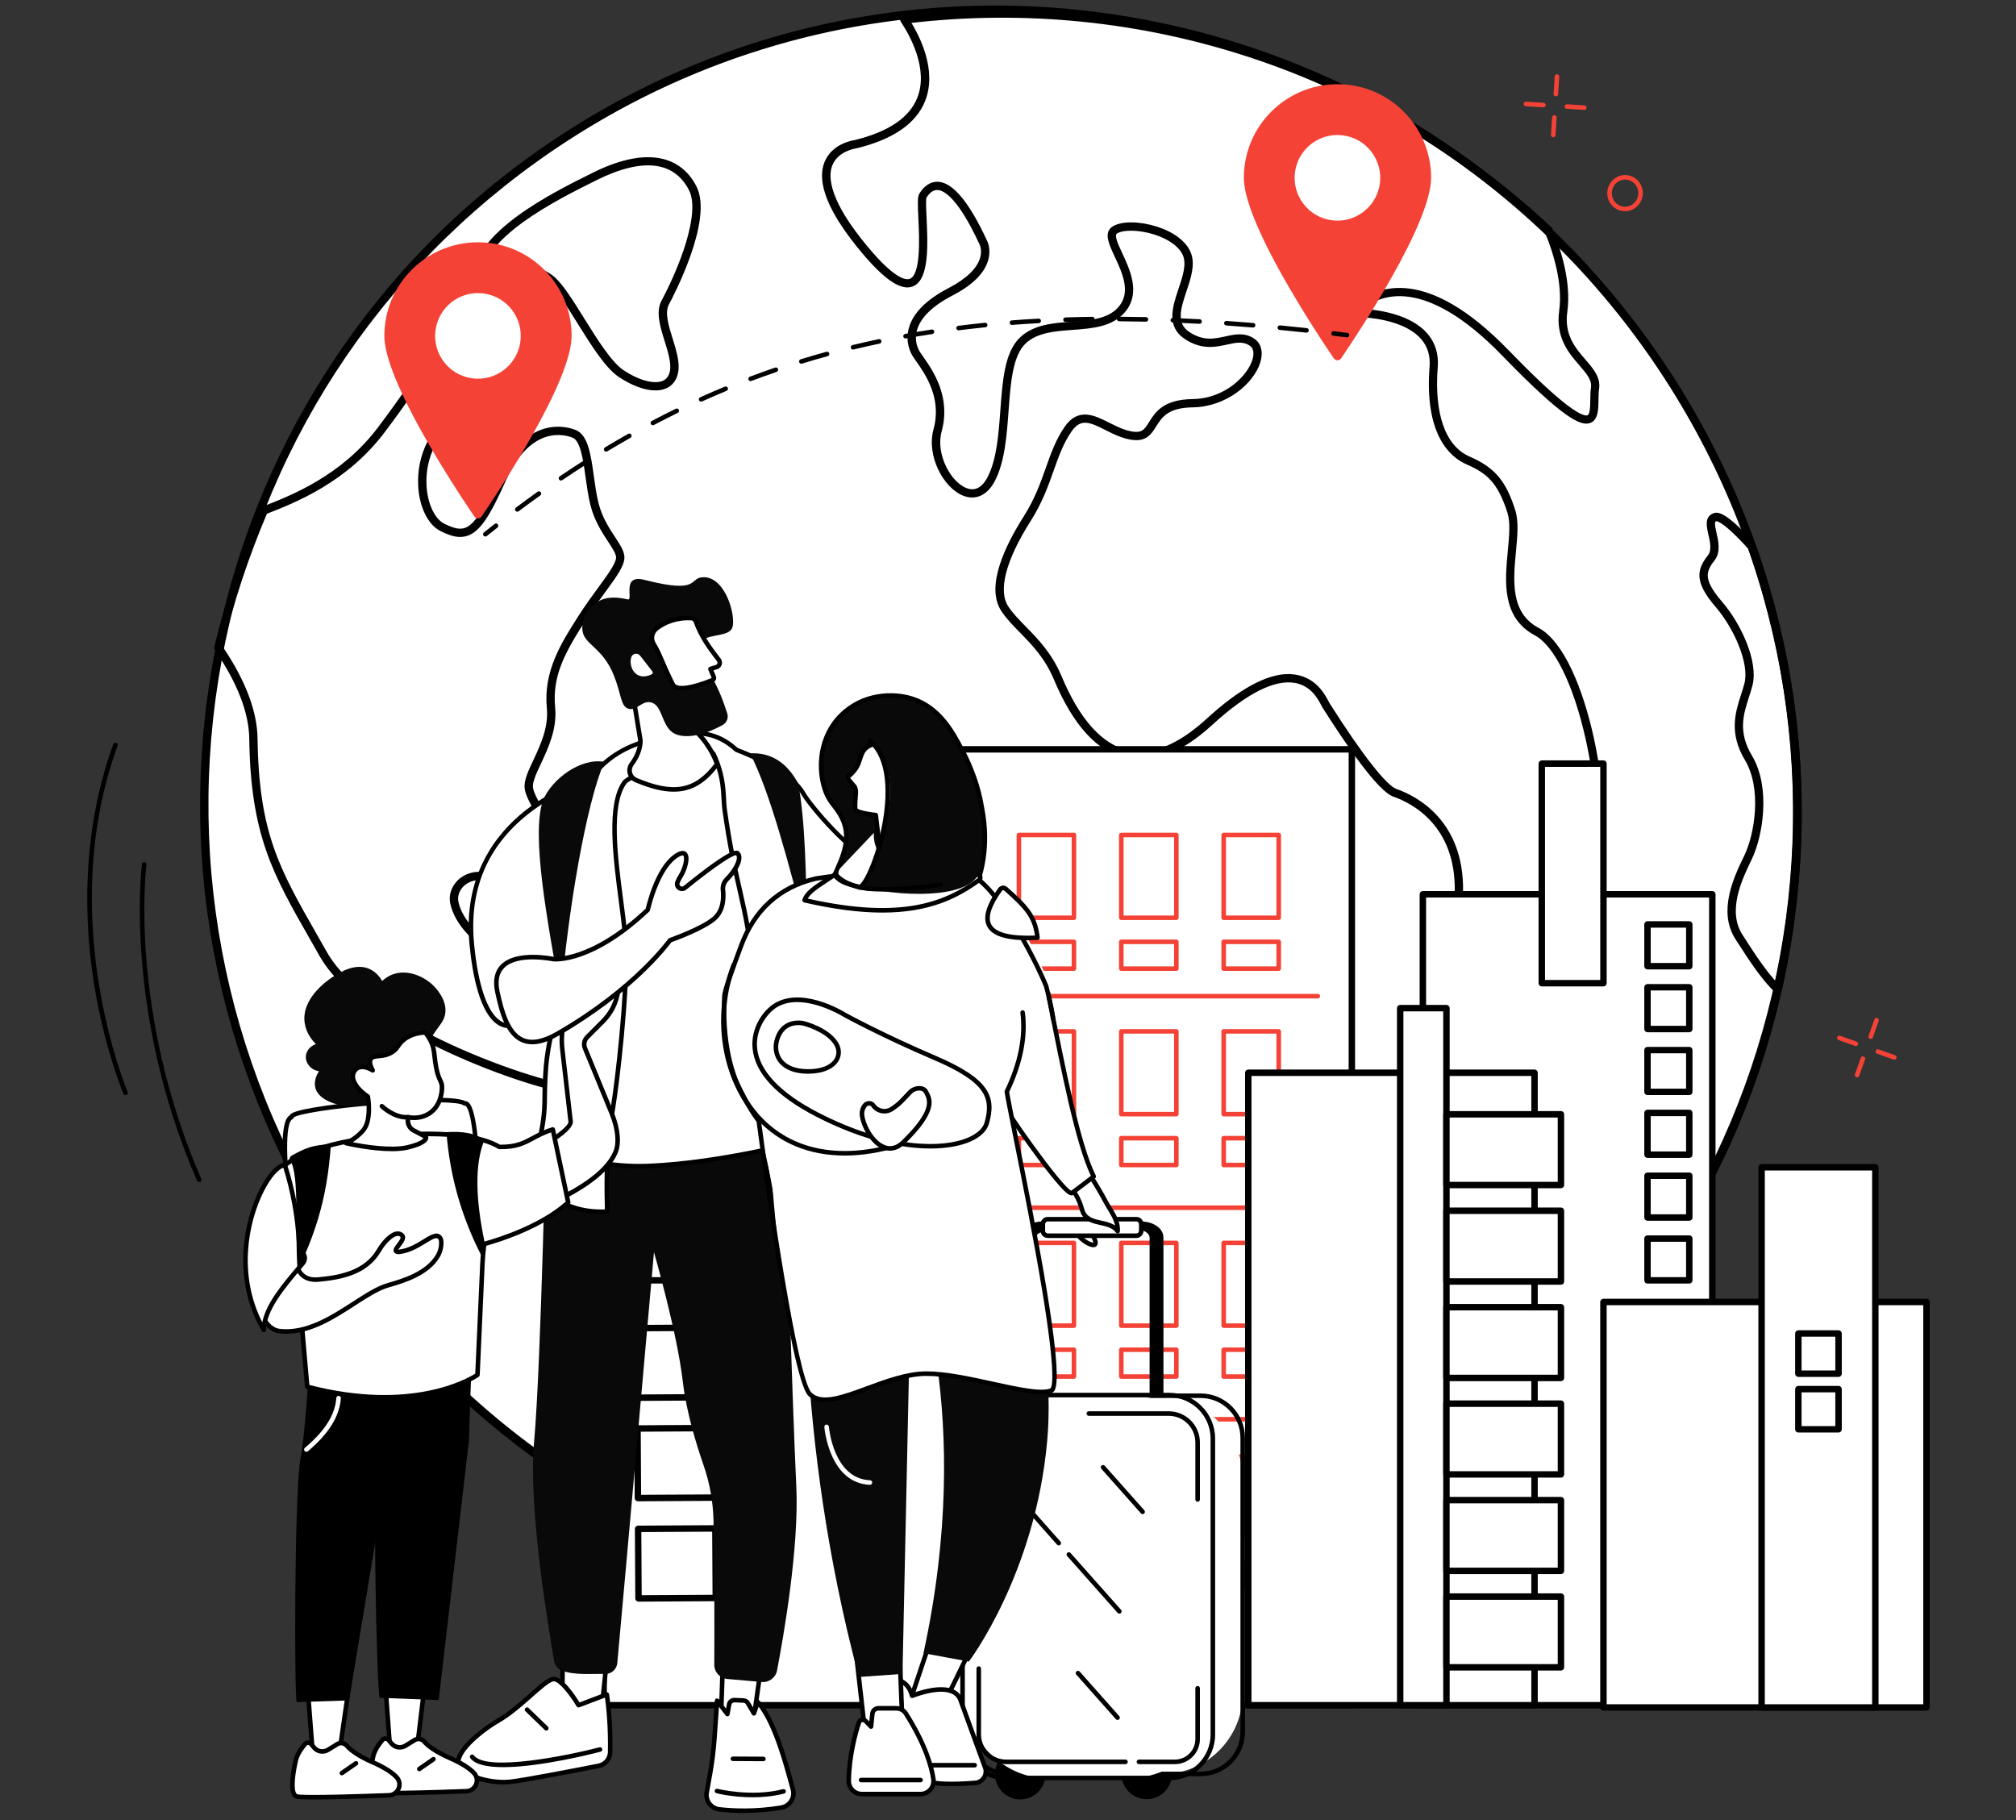 <?xml version="1.0" encoding="UTF-8"?>
<svg xmlns="http://www.w3.org/2000/svg" id="Capa_1" version="1.1" viewBox="0 0 1071.3 967.37">
  <rect x="0" y="0" width="1071.3" height="967.37" fill="#333333" stroke="none"/>
  <defs>
    <style>
      .st0, .st1, .st2 {
        fill: #fff;
      }

      .st3 {
        fill: #f44336;
      }

      .st1, .st4, .st5, .st2 {
        stroke: #000;
        stroke-miterlimit: 10;
      }

      .st6 {
        fill: #090909;
      }

      .st4, .st2 {
        stroke-width: 2px;
      }
    </style>
  </defs>
  <g id="Family_migration">
    <g>
      <g>
        <ellipse class="st2" cx="531.91" cy="429.62" rx="422.38" ry="425.23" transform="translate(-148.14 358.66) rotate(-32.97)"></ellipse>
        <g>
          <path class="st4" d="M348.3,206.49c-5.34,0-12.02-2.42-18.86-6.96-6.99-4.64-14.6-16.85-21.96-28.66-5.98-9.59-11.62-18.66-15.87-21.76-7.78-5.68-10.75-3.65-17.26.77-.94.64-1.94,1.32-3.02,2.02-6.26,4.06-12.66,3.19-16.23,1.2-2.07-1.15-3.24-2.67-3.21-4.18l1.21.02-1.21-.02c.49-24.92,41.6-45.34,63.69-56.3,25.7-12.76,44.74-10.34,53.59,6.82,8.89,17.22-12.17,57.37-14.6,61.89-2.53,4.71-.27,11.95,1.92,18.95,1.93,6.18,3.93,12.57,2.84,17.73-.77,3.66-2.82,6.27-5.93,7.55-1.5.62-3.22.92-5.1.92ZM283.48,143.24c2.68,0,5.68,1.1,9.54,3.93,4.63,3.38,10.39,12.63,16.49,22.43,6.88,11.05,14.69,23.58,21.24,27.93,8.46,5.61,16.78,7.84,21.71,5.82,2.37-.97,3.88-2.93,4.48-5.81.95-4.55-.95-10.63-2.78-16.52-2.34-7.48-4.75-15.21-1.74-20.81,8.6-15.99,21.34-46.55,14.59-59.64-8.27-16.03-25.69-18.02-50.37-5.77-21.63,10.74-61.88,30.73-62.35,54.19,0,.37.51,1.22,1.96,2.03,3.22,1.79,8.71,2.14,13.74-1.12,1.07-.69,2.05-1.36,2.98-1.99,3.79-2.58,6.84-4.65,10.5-4.65Z"></path>
          <path class="st2" d="M345.83,543.97c-2.53,4.32-2.43,9.39.26,13.13,8.43,11.74,22.91,45.23,18.45,61.82-5.67,21.12,13.7,39.98,19.28,49.05,11.33,18.42,18.51,25.22,45.79,19.84,27.27-5.38,36.07-10.39,48.92,5.9,12.85,16.29,58.77,81.62,76.43,94.79,17.66,13.17,49.56,32.49,61,34.31s30.62-5.5,4.26-23.29c-26.35-17.79-40.26-25.18-37.13-46.71,3.13-21.52,2.57-66.3-3.79-79.62-6.36-13.32-3.83-25.22,1.65-30.83,5.48-5.61,16.3-18.78,17.5-25.72,1.2-6.93-14.78-14.01-24.22-23.28-9.43-9.27-13.65-15.77.78-37.44,14.43-21.67-11.12-39.98-42.61-28.79-31.48,11.19-57.23,8.39-62.92-7.41-5.69-15.8-26.41-.31-43.46,1.51-17.05,1.82-23.28-8.63-40.72-4.24-23.57,5.94-34.6,18.62-39.49,26.96Z"></path>
          <path class="st4" d="M823.75,551.19c-1.09,0-2.26-.18-3.49-.54-16.93-4.91-46.71-45.55-46.2-76.9.58-35.59-23.05-47.75-33.24-51.33-7.83-2.75-24.18-26.47-36.53-45.9l-.7-1.09c-.15-.23-.36-.62-.62-1.14-1.66-3.21-5.55-10.74-14.65-12.36-11.21-2-26.3,5.59-44.8,22.54-16.03,14.69-31.04,20.62-44.58,17.65-15.07-3.31-27.85-17.25-37.98-41.42-4.87-11.62-11.99-18.88-18.28-25.29-3.7-3.78-7.2-7.34-9.81-11.36-8.02-12.37,2.08-33.5,11.96-49.05,5.96-9.37,8.96-17.87,11.87-26.08,2.7-7.62,5.24-14.81,9.88-21.55,6.7-9.75,14.66-5.74,22.36-1.87,4.23,2.13,8.6,4.33,13.29,4.9,5.34.66,6.9-1.84,9.26-5.61,3.21-5.13,7.21-11.51,22.28-11.72,17.92-.25,30.12-13.02,32.71-21.58.69-2.28,1.38-6.42-1.79-8.6-3.94-2.71-8.02-1.82-12.74-.78-6.16,1.35-13.13,2.89-21.75-2.76-9.46-6.19-6.14-16.12-2.93-25.72,2.14-6.41,4.36-13.04,2.37-18.02-1.99-5-7.79-9.34-15.91-11.93-8.17-2.6-17.09-2.78-20.74-.41-2.29,1.49-.08,6.23,2.48,11.73,3.96,8.49,9.39,20.12,2.18,29.47-6.37,8.27-17.25,9.07-27.76,9.84-9.44.69-19.21,1.41-25.59,7.53-7.16,6.87-8.22,21.21-9.34,36.4-.97,13.2-1.98,26.85-7.14,36.81-3.71,7.17-9.38,9.89-15.57,7.46-10-3.92-18.98-20.44-15.21-34.14,4.67-16.95-4.43-29.94-9.32-36.92-.64-.92-1.21-1.73-1.67-2.43-1.27-1.96-4.02-7.26-2.19-14.2,2.06-7.79,9.03-14.81,20.73-20.88,9.49-4.92,15.43-10.64,17.17-16.55,1.43-4.82-.38-8.08-.4-8.11-11.08-23.86-18.68-29.1-23.11-29.31-3.25-.16-5.54,2.49-6.86,4.73-.49.91-.24,6.24-.02,10.94.65,13.69,1.53,32.45-6.68,35.65-5.66,2.21-14.19-3.61-26.08-17.8-17.14-20.46-23.72-36.22-19.58-46.86,3.62-9.28,14.02-11,15.05-11.15,18.47-4.43,30.02-12.24,34.33-23.22,6.23-15.85-4.13-34.13-8.88-41.25-.23-.35-.27-.79-.09-1.17.18-.38.54-.64.95-.7,60.97-7.49,124.28-1.36,183.08,17.72,59.42,19.28,114.84,52.02,160.27,94.67.13.12.23.26.29.42,4.74,11.54,9.95,28.47,7.85,43.61-1.77,12.73,4.45,19.92,9.93,26.27,4.02,4.66,7.82,9.05,6.95,14.68-.27,1.71-.29,3.81-.31,5.84-.06,4.93-.12,10.03-3.63,11.43-4.08,1.63-12.72-1.32-45.75-35.43-42.25-43.63-66.4-32.2-74.82-25.27-.58.48-.44,1.1-.38,1.28.05.17.29.74,1.01.8,8.73.64,24.62,3.15,32.91,12.79,3.99,4.64,5.75,10.38,5.23,17.08-1.97,25.51,4.28,42.74,17.58,48.53,13.03,5.67,18.79,12.47,23.69,27.96,1.79,5.66,1.07,13.32.3,21.43-1.47,15.56-3.13,33.2,12.53,41.58,25.93,13.87,40.81,98.9,31.18,126.43-4.49,12.84-6.17,28.16-7.79,42.98-1.88,17.09-3.65,33.24-9.65,43.07-1.68,2.75-4.13,4.15-7.18,4.15ZM684.74,359.23c1.38,0,2.72.11,4.01.35,10.28,1.83,14.71,10.4,16.38,13.63.21.42.38.74.5.93.13.21.37.58.71,1.11,16.91,26.61,29.77,42.98,35.28,44.91,10.68,3.75,35.45,16.48,34.85,53.65-.48,29.82,28.56,69.93,44.46,74.54,3.65,1.06,6.24.22,7.94-2.55,5.72-9.37,7.46-25.25,9.31-42.07,1.64-14.95,3.34-30.41,7.91-43.51,4.58-13.1,3.6-40.17-2.43-67.36-6.52-29.4-16.84-50.38-27.61-56.14-17.08-9.14-15.34-27.63-13.8-43.94.74-7.86,1.44-15.28-.2-20.47-5.22-16.51-11.37-21.69-22.35-26.47-8.29-3.61-21.8-15.03-19.03-50.93.47-6.03-1.1-11.19-4.66-15.32-7.73-8.98-22.9-11.35-31.26-11.96-1.49-.11-2.69-1.06-3.14-2.47-.45-1.41,0-2.93,1.15-3.88,8.94-7.37,34.44-19.62,78.1,25.45,24.13,24.92,38.63,36.65,43.12,34.87,2-.8,2.06-5.27,2.1-9.21.02-2.12.05-4.3.34-6.18.7-4.52-2.43-8.14-6.39-12.73-5.53-6.4-12.41-14.37-10.49-28.18,2.01-14.51-2.99-30.86-7.59-42.12C730.46,37.35,606.91-3.32,482.67,11.36c5.25,8.34,14.25,26.05,8.05,41.84-4.62,11.77-16.76,20.08-36.08,24.7-.04,0-.08.02-.12.02-.1.01-10,1.43-13.19,9.66-2.6,6.71-1.38,19.85,19.19,44.41,13.68,16.33,20.25,18.31,23.35,17.1,6.59-2.58,5.69-21.8,5.14-33.29-.34-7.3-.47-10.87.35-12.28,2.33-3.99,5.58-6.09,9.06-5.93,7.42.35,15.87,10.65,25.14,30.62.05.08,2.28,4.11.57,9.9-1.97,6.65-8.15,12.71-18.38,18.01-11.07,5.74-17.63,12.25-19.51,19.35-1.59,6.01.78,10.58,1.88,12.27.44.68.99,1.47,1.62,2.36,5.12,7.31,14.64,20.9,9.67,38.95-3.4,12.35,4.86,27.76,13.76,31.24,5.04,1.98,9.38-.21,12.54-6.33,4.93-9.52,5.92-22.92,6.88-35.88,1.15-15.66,2.24-30.45,10.07-37.96,7-6.72,17.21-7.47,27.08-8.2,10.45-.77,20.31-1.49,26.02-8.91,6.31-8.19,1.45-18.6-2.46-26.98-3.04-6.52-5.67-12.15-1.61-14.78,4.33-2.81,13.7-2.76,22.78.13,8.81,2.8,15.16,7.66,17.42,13.33,2.31,5.8-.04,12.86-2.32,19.68-3.05,9.13-5.94,17.76,1.96,22.93,7.77,5.09,13.94,3.73,19.91,2.42,5.05-1.11,9.82-2.16,14.63,1.15,3.23,2.23,4.23,6.34,2.73,11.29-3.34,11.02-17.67,23.05-34.99,23.29-13.75.19-17.21,5.72-20.26,10.59-2.44,3.89-4.73,7.58-11.6,6.72-5.11-.63-9.87-3.03-14.08-5.14-8-4.03-13.78-6.93-19.29,1.08-4.46,6.48-6.95,13.53-9.59,20.99-2.82,7.95-6.01,16.97-12.11,26.57-13.43,21.14-17.69,37.63-11.97,46.44,2.47,3.81,5.89,7.29,9.5,10.98,6.44,6.56,13.74,14,18.79,26.05,9.81,23.41,22.01,36.87,36.27,40,12.73,2.79,27.01-2.95,42.43-17.07,17.03-15.61,31.42-23.49,42.85-23.49Z"></path>
          <path class="st4" d="M310.23,580.99c-10.29,0-37.9-7.61-67.31-20.74-21.2-9.47-58.77-28.89-72.19-52.64-1.8-3.18-3.53-6.22-5.21-9.16-19.56-34.26-31.36-54.94-32.06-105.86-.19-14.07-6.39-30.12-18.41-47.68-.19-.28-.26-.63-.18-.96,5.91-24.71,14.05-49.3,24.18-73.09.13-.3.37-.53.67-.65l1.01-.39c14.47-5.66,41.41-16.18,60.91-42.07,13.04-17.31,20.12-28.27,24.81-35.52,6.26-9.69,8.37-12.95,14.62-15.78,11.44-5.17,25.18-3.06,28.84,4.44,5.61,11.5-2.68,24.55-24.64,38.79-13.13,8.52-20.46,22.91-19.61,38.49.54,9.84,4.54,18.29,9.95,21.01,5.37,2.7,8.81,3.36,11.86,2.27,5.23-1.87,10.17-9.29,18.2-27.38,14.71-33.11,35.94-26.27,40.05-24.56,5.9,2.46,7.34,12.78,8.86,23.71.68,4.88,1.38,9.92,2.49,14.33,1.95,7.77,5.83,13.69,8.96,18.44,2.55,3.88,4.56,6.95,4.77,9.82.31,4.2-4.04,10.14-10.06,18.36-3.25,4.44-6.93,9.47-10.52,15.1-10.87,17.06-17.88,29.53-16.21,46.81,1.08,11.13-3.67,21.22-7.47,29.32-2.52,5.37-4.7,10.01-4.32,13.18.35,2.84,2.67,7.02,5.13,11.45,4.79,8.62,10.21,18.4,6.21,25.91-5.19,9.77-25.14,13.49-35.53,11.14-4.71-1.07-9.36.15-12.46,3.25-2.56,2.57-3.65,6.04-2.91,9.28,2.24,9.79,11.01,19.25,26.06,28.13,21.04,12.41,35.82,25.06,43.95,37.58,9.25,14.25,12.35,24.03,9.48,29.88-1.65,3.36-5.2,5.29-10.57,5.74-.4.03-.85.05-1.33.05ZM117.34,343.99c12.1,17.79,18.34,34.13,18.53,48.56.69,50.3,11.72,69.62,31.74,104.7,1.68,2.94,3.42,5.99,5.21,9.16,23.2,41.02,121.91,73.51,138.54,72.11,4.46-.37,7.35-1.85,8.6-4.39,2.43-4.95-.71-14.21-9.33-27.5-7.92-12.21-22.44-24.6-43.15-36.82-15.65-9.23-24.79-19.21-27.19-29.67-.93-4.06.4-8.36,3.55-11.52,3.69-3.69,9.18-5.15,14.7-3.9,10.76,2.43,28.62-1.94,32.86-9.92,3.38-6.36-1.71-15.52-6.19-23.61-2.69-4.84-5.01-9.03-5.41-12.33-.47-3.86,1.84-8.79,4.53-14.5,3.68-7.84,8.27-17.59,7.26-28.06-1.88-19.39,7.5-34.11,16.58-48.34,3.63-5.7,7.34-10.76,10.61-15.23,5.5-7.51,9.84-13.44,9.6-16.76-.17-2.25-2.03-5.08-4.39-8.67-3.22-4.91-7.23-11.01-9.28-19.18-1.14-4.54-1.85-9.65-2.54-14.59-1.36-9.77-2.77-19.88-7.4-21.81-3.74-1.56-23.11-7.75-36.91,23.31-8.45,19.02-13.57,26.52-19.59,28.67-3.74,1.34-7.73.65-13.76-2.39-6.26-3.15-10.69-12.2-11.28-23.04-.9-16.46,6.84-31.65,20.71-40.65,20.77-13.47,28.77-25.49,23.78-35.71-3.06-6.27-15.54-7.87-25.67-3.29-5.6,2.53-7.45,5.4-13.59,14.89-4.71,7.28-11.82,18.28-24.91,35.66-19.91,26.44-47.26,37.13-61.96,42.87l-.53.21c-9.91,23.35-17.89,47.48-23.72,71.72Z"></path>
          <path class="st4" d="M944.7,526.91c-.31,0-.61-.12-.84-.34-7.11-6.82-13.79-17.17-19.15-25.48l-1.6-2.48c-9.38-14.46-.59-32.58,4.66-43.4,5.66-11.66,9.69-36.19.35-51.8-8.39-14.03-4.98-24.63-1.97-33.99.67-2.09,1.31-4.06,1.82-6.06,2.85-11.15-5.83-30.2-15.5-41.45-10.93-12.72-9.97-18.77-4.14-26.11,2.49-3.13,1.43-7.77.5-11.86-.98-4.3-1.99-8.74,2.01-10.23,1.37-.51,5.02-1.87,21.02,15.94.11.12.19.25.24.4,26.74,75.75,31.51,157.32,13.79,235.89-.1.43-.41.77-.83.89-.11.03-.23.05-.35.05ZM911.67,276c-1.82.68-1.55,2.78-.49,7.42,1,4.39,2.25,9.86-.96,13.9-5.22,6.57-5.87,11.45,4.07,23.03,10.29,11.97,19.09,31.56,16.01,43.62-.53,2.06-1.2,4.17-1.86,6.2-2.99,9.3-6.08,18.91,1.75,32.01,9.79,16.38,5.64,41.97-.25,54.1-5.03,10.36-13.45,27.7-4.81,41.03l1.6,2.48c4.9,7.6,10.92,16.92,17.26,23.51,17.04-77.39,12.17-157.61-14.11-232.18-14.04-15.6-17.63-15.33-18.22-15.11Z"></path>
        </g>
      </g>
      <path class="st4" d="M534.82,855.31c-30.1,0-60.22-3.24-90.1-9.71-110.95-24.03-206.19-89.9-268.18-185.46-61.99-95.56-83.3-209.38-60.02-320.49,11.32-54.03,32.59-104.48,63.22-149.95,31.71-47.08,72.11-86.73,120.09-117.85,47.97-31.12,100.65-51.85,156.56-61.61,54.01-9.43,108.74-8.29,162.69,3.4,110.95,24.03,206.19,89.9,268.18,185.46,61.99,95.56,83.3,209.38,60.02,320.49-11.32,54.03-32.59,104.47-63.22,149.95-31.71,47.08-72.11,86.73-120.09,117.85-47.97,31.12-100.65,51.85-156.57,61.61-24.09,4.21-48.34,6.31-72.59,6.31ZM528.64,6.56c-78.26,0-157.23,21.75-227.48,67.33-94.38,61.22-159.11,155.78-182.26,266.26-23.15,110.48-1.96,223.66,59.68,318.68,81.36,125.42,217.84,193.85,356.61,193.86,78.26,0,157.23-21.75,227.49-67.33,194.83-126.38,249.82-388.79,122.58-584.94C803.89,75,667.41,6.56,528.64,6.56Z"></path>
    </g>
    <g>
      <g>
        <path class="st3" d="M760.48,94.51c0,24.19-38.55,82.32-47.78,95.89-.95,1.39-3,1.39-3.94,0-6.62-9.73-28.25-42.28-40.01-68.87-4.66-10.55-7.77-20.16-7.77-27.02,0-27.48,22.28-49.76,49.76-49.76s49.76,22.28,49.76,49.76Z"></path>
        <circle class="st0" cx="710.73" cy="94.51" r="22.75" transform="translate(455.46 764.51) rotate(-76.72)"></circle>
      </g>
      <g>
        <path class="st3" d="M303.75,178.51c0,24.19-38.55,82.32-47.79,95.9-.95,1.39-3,1.39-3.94,0-6.62-9.73-28.25-42.28-40.01-68.87-4.66-10.55-7.77-20.16-7.77-27.03,0-27.48,22.28-49.76,49.76-49.76s49.76,22.28,49.76,49.76Z"></path>
        <circle class="st0" cx="253.99" cy="178.51" r="22.75" transform="translate(21.9 384.69) rotate(-76.72)"></circle>
      </g>
      <g>
        <path d="M257.9,285.1c-.35,0-.71-.15-.94-.45-.42-.52-.33-1.28.19-1.7,1.9-1.52,3.79-3.02,5.69-4.51.52-.41,1.28-.32,1.7.21.41.53.32,1.28-.2,1.7-1.89,1.48-3.78,2.98-5.67,4.5-.22.18-.49.27-.76.27Z"></path>
        <path d="M274.89,271.92c-.37,0-.73-.17-.97-.48-.4-.53-.29-1.29.24-1.69,3.83-2.87,7.71-5.71,11.53-8.44.54-.39,1.3-.26,1.69.28.39.54.26,1.3-.28,1.69-3.81,2.72-7.67,5.54-11.48,8.4-.22.16-.47.24-.72.24ZM298.1,255.36c-.39,0-.77-.19-1-.53-.37-.55-.23-1.3.32-1.68,3.96-2.69,7.98-5.33,11.93-7.86.56-.36,1.31-.19,1.67.37.36.56.19,1.31-.37,1.67-3.93,2.52-7.93,5.15-11.88,7.83-.21.14-.44.21-.68.21ZM322.11,239.99c-.41,0-.81-.21-1.04-.58-.34-.57-.16-1.31.41-1.66,4.1-2.47,8.25-4.89,12.34-7.2.58-.33,1.32-.12,1.65.46.33.58.12,1.32-.46,1.65-4.07,2.3-8.2,4.71-12.28,7.17-.2.12-.41.17-.62.17ZM346.93,225.97c-.43,0-.85-.23-1.07-.65-.31-.59-.08-1.32.51-1.63,4.23-2.23,8.52-4.41,12.75-6.48.6-.29,1.32-.04,1.62.55.29.6.04,1.32-.55,1.62-4.21,2.06-8.48,4.23-12.69,6.45-.18.09-.37.14-.56.14ZM372.56,213.44c-.46,0-.9-.26-1.1-.71-.27-.61,0-1.32.6-1.6,4.34-1.96,8.75-3.87,13.12-5.68.61-.25,1.32.04,1.58.65.26.62-.04,1.32-.65,1.58-4.35,1.8-8.74,3.7-13.05,5.65-.16.07-.33.11-.5.11ZM398.89,202.52c-.49,0-.95-.3-1.13-.78-.24-.62.08-1.32.7-1.56,4.43-1.67,8.95-3.3,13.44-4.84.63-.21,1.32.12,1.54.75.22.63-.12,1.32-.75,1.54-4.46,1.53-8.96,3.15-13.37,4.81-.14.05-.29.08-.43.08ZM425.84,193.29c-.52,0-.99-.33-1.16-.85-.2-.64.16-1.31.8-1.51,4.49-1.38,9.1-2.72,13.7-3.99.64-.18,1.31.2,1.48.84.18.64-.2,1.31-.84,1.48-4.58,1.26-9.16,2.59-13.63,3.97-.12.04-.24.05-.36.05ZM453.31,185.76c-.55,0-1.04-.37-1.17-.92-.16-.65.24-1.3.89-1.46,4.58-1.11,9.27-2.17,13.94-3.16.66-.14,1.29.28,1.43.93.14.65-.28,1.29-.93,1.43-4.65.98-9.31,2.04-13.87,3.14-.1.02-.19.03-.29.03ZM481.2,179.86c-.57,0-1.08-.41-1.19-.99-.12-.66.32-1.29.97-1.41,4.65-.84,9.39-1.63,14.09-2.35.67-.11,1.28.35,1.38,1.01.1.66-.35,1.28-1.01,1.38-4.68.72-9.4,1.5-14.03,2.34-.07.01-.15.02-.22.02ZM694.29,176.77s-.09,0-.13,0c-4.78-.52-9.55-1-14.17-1.45-.66-.06-1.15-.65-1.09-1.32.06-.66.66-1.17,1.32-1.09,4.63.44,9.41.93,14.2,1.45.66.07,1.14.67,1.07,1.33-.07.62-.59,1.08-1.2,1.08ZM509.38,175.54c-.6,0-1.12-.45-1.2-1.06-.08-.66.39-1.27,1.05-1.35,4.65-.59,9.43-1.13,14.19-1.61.68-.06,1.26.42,1.32,1.08.07.66-.42,1.26-1.08,1.32-4.74.48-9.5,1.02-14.13,1.6-.05,0-.1,0-.15,0ZM665.9,174.05s-.07,0-.1,0c-4.78-.4-9.56-.76-14.2-1.09-.67-.05-1.17-.62-1.12-1.29.05-.67.63-1.15,1.29-1.12,4.65.33,9.44.69,14.23,1.09.66.05,1.16.64,1.1,1.3-.05.63-.58,1.11-1.2,1.11ZM537.74,172.67c-.63,0-1.16-.48-1.2-1.12-.05-.67.45-1.25,1.11-1.3,4.72-.36,9.52-.68,14.25-.93.66-.03,1.24.47,1.27,1.14.04.67-.47,1.24-1.14,1.27-4.72.25-9.49.57-14.2.93-.03,0-.06,0-.09,0ZM637.46,172.07s-.04,0-.07,0c-4.79-.26-9.57-.49-14.22-.68-.67-.03-1.19-.59-1.16-1.26.03-.67.58-1.23,1.26-1.16,4.66.19,9.46.41,14.26.68.67.04,1.18.61,1.14,1.27-.04.64-.57,1.14-1.2,1.14ZM566.21,171.11c-.65,0-1.18-.51-1.21-1.17-.02-.67.5-1.23,1.17-1.25,4.73-.16,9.54-.27,14.28-.33h.02c.66,0,1.2.53,1.21,1.19,0,.67-.53,1.22-1.19,1.22-4.72.06-9.51.17-14.23.33-.01,0-.03,0-.04,0ZM608.97,170.94h-.03c-4.79-.11-9.58-.18-14.23-.21-.67,0-1.2-.55-1.2-1.22,0-.66.54-1.2,1.21-1.2h0c4.67.03,9.47.1,14.27.21.67.02,1.2.57,1.18,1.24-.02.66-.55,1.18-1.21,1.18Z"></path>
        <path d="M715.82,179.27s-.1,0-.15,0c-2.41-.3-4.81-.59-7.19-.87-.66-.08-1.14-.68-1.06-1.34.08-.66.68-1.14,1.34-1.06,2.39.28,4.79.58,7.2.88.66.08,1.13.69,1.05,1.35-.08.61-.6,1.06-1.2,1.06Z"></path>
      </g>
    </g>
    <g>
      <g>
        <path d="M105.82,628.17c-.47,0-.91-.27-1.11-.73-39.12-90.15-29.38-167.49-29.28-168.26.09-.66.69-1.12,1.36-1.04.66.09,1.13.7,1.04,1.36-.1.76-9.73,77.48,29.1,166.98.27.61-.02,1.32-.63,1.59-.16.07-.32.1-.48.1Z"></path>
        <path d="M66.73,582c-.47,0-.91-.27-1.11-.73-.1-.23-9.97-23.39-15.52-57.68-5.13-31.66-7.54-79.58,10.1-128.11.23-.63.92-.95,1.55-.72.63.23.95.92.72,1.55-33.43,91.97,4.98,183.1,5.37,184.01.26.61-.02,1.32-.63,1.59-.16.07-.32.1-.48.1Z"></path>
      </g>
      <g>
        <path class="st3" d="M994.09,552.11c-.13,0-.27-.02-.4-.07-.63-.22-.96-.91-.74-1.54l3.11-8.77c.22-.63.91-.96,1.54-.74.63.22.96.91.74,1.54l-3.11,8.77c-.17.5-.64.8-1.14.8Z"></path>
        <path class="st3" d="M986.85,572.55c-.13,0-.27-.02-.4-.07-.63-.22-.96-.91-.74-1.54l3.11-8.77c.22-.63.91-.96,1.54-.74.63.22.96.91.74,1.54l-3.11,8.77c-.17.5-.64.8-1.14.8Z"></path>
        <path class="st3" d="M986.19,555.88c-.13,0-.27-.02-.4-.07l-8.77-3.11c-.63-.22-.96-.91-.74-1.54.22-.63.91-.96,1.54-.74l8.77,3.11c.63.22.96.91.74,1.54-.17.5-.64.8-1.14.8Z"></path>
        <path class="st3" d="M1006.63,563.12c-.13,0-.27-.02-.4-.07l-8.77-3.11c-.63-.22-.96-.91-.74-1.54.22-.63.91-.96,1.54-.74l8.77,3.11c.63.22.96.91.74,1.54-.17.5-.64.8-1.14.8Z"></path>
      </g>
      <g>
        <g>
          <path class="st3" d="M826.79,51.22s-.05,0-.08,0c-.67-.04-1.17-.62-1.13-1.28l.59-9.32c.04-.67.63-1.16,1.28-1.13.67.04,1.17.62,1.13,1.28l-.59,9.32c-.04.64-.57,1.13-1.2,1.13Z"></path>
          <path class="st3" d="M825.41,72.94s-.05,0-.08,0c-.67-.04-1.17-.62-1.13-1.28l.59-9.32c.04-.67.61-1.16,1.28-1.13.67.04,1.17.62,1.13,1.28l-.59,9.32c-.04.64-.57,1.13-1.2,1.13Z"></path>
          <path class="st3" d="M820.2,57.03s-.05,0-.08,0l-9.32-.59c-.67-.04-1.17-.62-1.13-1.28.04-.67.62-1.16,1.28-1.13l9.32.59c.67.04,1.17.62,1.13,1.28-.04.64-.57,1.13-1.2,1.13Z"></path>
          <path class="st3" d="M841.92,58.41s-.05,0-.08,0l-9.32-.59c-.67-.04-1.17-.62-1.13-1.28.04-.67.63-1.16,1.28-1.13l9.32.59c.67.04,1.17.62,1.13,1.28-.04.64-.57,1.13-1.2,1.13Z"></path>
        </g>
        <path class="st3" d="M863.53,112.26c-1.33,0-2.66-.29-3.91-.87-2.32-1.07-4.07-3.01-4.94-5.44-1.78-4.97.75-10.5,5.63-12.33,2.35-.88,4.9-.79,7.18.27,2.32,1.07,4.07,3.01,4.94,5.44,1.78,4.97-.75,10.5-5.63,12.33-1.06.4-2.17.6-3.27.6ZM861.16,95.89c-3.65,1.37-5.54,5.52-4.2,9.25.65,1.82,1.96,3.26,3.68,4.06,1.69.78,3.57.85,5.32.2,3.65-1.37,5.54-5.52,4.2-9.25-.65-1.82-1.96-3.26-3.69-4.06-1.69-.78-3.57-.85-5.32-.2Z"></path>
      </g>
    </g>
    <g>
      <g>
        <g>
          <rect class="st1" x="320.77" y="680.39" width="249.92" height="225.77"></rect>
          <path class="st5" d="M570.69,907.37h-249.92c-.67,0-1.21-.54-1.21-1.21v-225.77c0-.67.54-1.21,1.21-1.21h249.92c.67,0,1.21.54,1.21,1.21v225.77c0,.67-.54,1.21-1.21,1.21ZM321.98,904.95h247.5v-223.35h-247.5v223.35Z"></path>
        </g>
        <g>
          <path class="st5" d="M339.3,850.63c-.32,0-.62-.13-.85-.35-.23-.23-.36-.53-.36-.85l-.21-36.97c0-.67.53-1.21,1.2-1.22l41.06-.24h0c.66,0,1.2.54,1.21,1.2l.21,36.97c0,.32-.12.63-.35.86s-.53.36-.85.36l-41.07.24h0ZM340.3,813.66l.2,34.55,38.65-.22-.2-34.55-38.65.22Z"></path>
          <path class="st5" d="M338.99,797.3c-.66,0-1.2-.54-1.21-1.2l-.21-36.97c0-.32.12-.63.35-.86s.53-.36.85-.36l41.07-.24h0c.66,0,1.2.54,1.21,1.2l.21,36.97c0,.32-.12.63-.35.86s-.53.36-.85.36l-41.07.24h0ZM339.99,760.32l.2,34.55,38.65-.22-.2-34.55-38.65.22Z"></path>
          <path class="st5" d="M338.69,743.96c-.66,0-1.2-.54-1.21-1.2l-.21-36.97c0-.32.12-.63.35-.86s.53-.36.85-.36l41.07-.24h0c.66,0,1.2.54,1.21,1.2l.21,36.97c0,.32-.12.63-.35.86s-.53.36-.85.36l-41.07.24h0ZM339.69,706.98l.2,34.55,38.65-.22-.2-34.55-38.65.22Z"></path>
        </g>
      </g>
      <g>
        <g>
          <rect class="st1" x="756.11" y="475.23" width="153.81" height="430.93"></rect>
          <path class="st5" d="M909.92,907.37h-153.81c-.67,0-1.21-.54-1.21-1.21v-430.93c0-.67.54-1.21,1.21-1.21h153.81c.67,0,1.21.54,1.21,1.21v430.93c0,.67-.54,1.21-1.21,1.21ZM757.32,904.95h151.39v-428.51h-151.39v428.51Z"></path>
        </g>
        <path class="st5" d="M897.68,514.66h-22.2c-.67,0-1.21-.54-1.21-1.21v-22.2c0-.67.54-1.21,1.21-1.21h22.2c.67,0,1.21.54,1.21,1.21v22.2c0,.67-.54,1.21-1.21,1.21ZM876.69,512.25h19.79v-19.79h-19.79v19.79Z"></path>
        <path class="st5" d="M897.68,548.05h-22.2c-.67,0-1.21-.54-1.21-1.21v-22.2c0-.67.54-1.21,1.21-1.21h22.2c.67,0,1.21.54,1.21,1.21v22.2c0,.67-.54,1.21-1.21,1.21ZM876.69,545.63h19.79v-19.79h-19.79v19.79Z"></path>
        <path class="st5" d="M897.68,581.44h-22.2c-.67,0-1.21-.54-1.21-1.21v-22.2c0-.67.54-1.21,1.21-1.21h22.2c.67,0,1.21.54,1.21,1.21v22.2c0,.67-.54,1.21-1.21,1.21ZM876.69,579.02h19.79v-19.79h-19.79v19.79Z"></path>
        <path class="st5" d="M897.68,614.82h-22.2c-.67,0-1.21-.54-1.21-1.21v-22.2c0-.67.54-1.21,1.21-1.21h22.2c.67,0,1.21.54,1.21,1.21v22.2c0,.67-.54,1.21-1.21,1.21ZM876.69,612.41h19.79v-19.79h-19.79v19.79Z"></path>
        <path class="st5" d="M897.68,648.21h-22.2c-.67,0-1.21-.54-1.21-1.21v-22.2c0-.67.54-1.21,1.21-1.21h22.2c.67,0,1.21.54,1.21,1.21v22.2c0,.67-.54,1.21-1.21,1.21ZM876.69,645.79h19.79v-19.79h-19.79v19.79Z"></path>
        <path class="st5" d="M897.68,681.6h-22.2c-.67,0-1.21-.54-1.21-1.21v-22.2c0-.67.54-1.21,1.21-1.21h22.2c.67,0,1.21.54,1.21,1.21v22.2c0,.67-.54,1.21-1.21,1.21ZM876.69,679.18h19.79v-19.79h-19.79v19.79Z"></path>
        <rect class="st1" x="875.48" y="691.57" width="22.2" height="22.2"></rect>
        <rect class="st1" x="875.48" y="724.96" width="22.2" height="22.2"></rect>
        <rect class="st1" x="875.48" y="758.35" width="22.2" height="22.2"></rect>
        <rect class="st1" x="875.48" y="791.73" width="22.2" height="22.2"></rect>
        <rect class="st1" x="875.48" y="825.12" width="22.2" height="22.2"></rect>
        <g>
          <rect class="st1" x="819.31" y="405.79" width="32.77" height="116.69"></rect>
          <path class="st5" d="M852.07,523.69h-32.77c-.67,0-1.21-.54-1.21-1.21v-116.69c0-.67.54-1.21,1.21-1.21h32.77c.67,0,1.21.54,1.21,1.21v116.69c0,.67-.54,1.21-1.21,1.21ZM820.52,521.28h30.35v-114.27h-30.35v114.27Z"></path>
        </g>
      </g>
      <g>
        <g>
          <rect class="st1" x="504.22" y="398.22" width="214.15" height="507.94"></rect>
          <path class="st5" d="M718.37,907.37h-214.15c-.67,0-1.21-.54-1.21-1.21v-507.94c0-.67.54-1.21,1.21-1.21h214.15c.67,0,1.21.54,1.21,1.21v507.94c0,.67-.54,1.21-1.21,1.21ZM505.43,904.95h211.74v-505.52h-211.74v505.52Z"></path>
        </g>
        <g>
          <g>
            <path class="st3" d="M570.69,488.92h-29.26c-.67,0-1.21-.54-1.21-1.21v-43.98c0-.67.54-1.21,1.21-1.21h29.26c.67,0,1.21.54,1.21,1.21v43.98c0,.67-.54,1.21-1.21,1.21ZM542.64,486.5h26.84v-41.57h-26.84v41.57Z"></path>
            <path class="st3" d="M625.11,488.92h-29.26c-.67,0-1.21-.54-1.21-1.21v-43.98c0-.67.54-1.21,1.21-1.21h29.26c.67,0,1.21.54,1.21,1.21v43.98c0,.67-.54,1.21-1.21,1.21ZM597.06,486.5h26.84v-41.57h-26.84v41.57Z"></path>
            <path class="st3" d="M679.52,488.92h-29.26c-.67,0-1.21-.54-1.21-1.21v-43.98c0-.67.54-1.21,1.21-1.21h29.26c.67,0,1.21.54,1.21,1.21v43.98c0,.67-.54,1.21-1.21,1.21ZM651.47,486.5h26.84v-41.57h-26.84v41.57Z"></path>
          </g>
          <g>
            <path class="st3" d="M570.69,515.95h-29.26c-.67,0-1.21-.54-1.21-1.21v-14.25c0-.67.54-1.21,1.21-1.21h29.26c.67,0,1.21.54,1.21,1.21v14.25c0,.67-.54,1.21-1.21,1.21ZM542.64,513.54h26.84v-11.84h-26.84v11.84Z"></path>
            <path class="st3" d="M625.11,515.95h-29.26c-.67,0-1.21-.54-1.21-1.21v-14.25c0-.67.54-1.21,1.21-1.21h29.26c.67,0,1.21.54,1.21,1.21v14.25c0,.67-.54,1.21-1.21,1.21ZM597.06,513.54h26.84v-11.84h-26.84v11.84Z"></path>
            <path class="st3" d="M679.52,515.95h-29.26c-.67,0-1.21-.54-1.21-1.21v-14.25c0-.67.54-1.21,1.21-1.21h29.26c.67,0,1.21.54,1.21,1.21v14.25c0,.67-.54,1.21-1.21,1.21ZM651.47,513.54h26.84v-11.84h-26.84v11.84Z"></path>
          </g>
          <g>
            <path class="st3" d="M570.69,593.28h-29.26c-.67,0-1.21-.54-1.21-1.21v-43.99c0-.67.54-1.21,1.21-1.21h29.26c.67,0,1.21.54,1.21,1.21v43.99c0,.67-.54,1.21-1.21,1.21ZM542.64,590.86h26.84v-41.57h-26.84v41.57Z"></path>
            <path class="st3" d="M625.11,593.28h-29.26c-.67,0-1.21-.54-1.21-1.21v-43.99c0-.67.54-1.21,1.21-1.21h29.26c.67,0,1.21.54,1.21,1.21v43.99c0,.67-.54,1.21-1.21,1.21ZM597.06,590.86h26.84v-41.57h-26.84v41.57Z"></path>
            <path class="st3" d="M679.52,593.28h-29.26c-.67,0-1.21-.54-1.21-1.21v-43.99c0-.67.54-1.21,1.21-1.21h29.26c.67,0,1.21.54,1.21,1.21v43.99c0,.67-.54,1.21-1.21,1.21ZM651.47,590.86h26.84v-41.57h-26.84v41.57Z"></path>
          </g>
          <g>
            <path class="st3" d="M570.69,620.31h-29.26c-.67,0-1.21-.54-1.21-1.21v-14.25c0-.67.54-1.21,1.21-1.21h29.26c.67,0,1.21.54,1.21,1.21v14.25c0,.67-.54,1.21-1.21,1.21ZM542.64,617.89h26.84v-11.83h-26.84v11.83Z"></path>
            <path class="st3" d="M625.11,620.31h-29.26c-.67,0-1.21-.54-1.21-1.21v-14.25c0-.67.54-1.21,1.21-1.21h29.26c.67,0,1.21.54,1.21,1.21v14.25c0,.67-.54,1.21-1.21,1.21ZM597.06,617.89h26.84v-11.83h-26.84v11.83Z"></path>
            <path class="st3" d="M679.52,620.31h-29.26c-.67,0-1.21-.54-1.21-1.21v-14.25c0-.67.54-1.21,1.21-1.21h29.26c.67,0,1.21.54,1.21,1.21v14.25c0,.67-.54,1.21-1.21,1.21ZM651.47,617.89h26.84v-11.83h-26.84v11.83Z"></path>
          </g>
          <path class="st3" d="M700.29,530.58h-179.63c-.67,0-1.21-.54-1.21-1.21s.54-1.21,1.21-1.21h179.63c.67,0,1.21.54,1.21,1.21s-.54,1.21-1.21,1.21Z"></path>
          <g>
            <path class="st3" d="M570.69,705.69h-29.26c-.67,0-1.21-.54-1.21-1.21v-43.98c0-.67.54-1.21,1.21-1.21h29.26c.67,0,1.21.54,1.21,1.21v43.98c0,.67-.54,1.21-1.21,1.21ZM542.64,703.27h26.84v-41.57h-26.84v41.57Z"></path>
            <path class="st3" d="M625.11,705.69h-29.26c-.67,0-1.21-.54-1.21-1.21v-43.98c0-.67.54-1.21,1.21-1.21h29.26c.67,0,1.21.54,1.21,1.21v43.98c0,.67-.54,1.21-1.21,1.21ZM597.06,703.27h26.84v-41.57h-26.84v41.57Z"></path>
            <path class="st3" d="M679.52,705.69h-29.26c-.67,0-1.21-.54-1.21-1.21v-43.98c0-.67.54-1.21,1.21-1.21h29.26c.67,0,1.21.54,1.21,1.21v43.98c0,.67-.54,1.21-1.21,1.21ZM651.47,703.27h26.84v-41.57h-26.84v41.57Z"></path>
          </g>
          <g>
            <path class="st3" d="M570.69,732.72h-29.26c-.67,0-1.21-.54-1.21-1.21v-14.25c0-.67.54-1.21,1.21-1.21h29.26c.67,0,1.21.54,1.21,1.21v14.25c0,.67-.54,1.21-1.21,1.21ZM542.64,730.3h26.84v-11.84h-26.84v11.84Z"></path>
            <path class="st3" d="M625.11,732.72h-29.26c-.67,0-1.21-.54-1.21-1.21v-14.25c0-.67.54-1.21,1.21-1.21h29.26c.67,0,1.21.54,1.21,1.21v14.25c0,.67-.54,1.21-1.21,1.21ZM597.06,730.3h26.84v-11.84h-26.84v11.84Z"></path>
            <path class="st3" d="M679.52,732.72h-29.26c-.67,0-1.21-.54-1.21-1.21v-14.25c0-.67.54-1.21,1.21-1.21h29.26c.67,0,1.21.54,1.21,1.21v14.25c0,.67-.54,1.21-1.21,1.21ZM651.47,730.3h26.84v-11.84h-26.84v11.84Z"></path>
          </g>
          <path class="st3" d="M700.29,643h-179.63c-.67,0-1.21-.54-1.21-1.21s.54-1.21,1.21-1.21h179.63c.67,0,1.21.54,1.21,1.21s-.54,1.21-1.21,1.21Z"></path>
          <g>
            <rect class="st3" x="541.43" y="772.91" width="29.26" height="43.99"></rect>
            <rect class="st3" x="595.85" y="772.91" width="29.26" height="43.99"></rect>
            <rect class="st3" x="650.27" y="772.91" width="29.26" height="43.99"></rect>
          </g>
          <g>
            <rect class="st3" x="541.43" y="829.67" width="29.26" height="14.25"></rect>
            <rect class="st3" x="595.85" y="829.67" width="29.26" height="14.25"></rect>
            <rect class="st3" x="650.27" y="829.67" width="29.26" height="14.25"></rect>
          </g>
          <path class="st3" d="M700.29,755.41h-179.63c-.67,0-1.21-.54-1.21-1.21s.54-1.21,1.21-1.21h179.63c.67,0,1.21.54,1.21,1.21s-.54,1.21-1.21,1.21Z"></path>
        </g>
      </g>
      <g>
        <g>
          <rect class="st1" x="852.07" y="691.9" width="171.67" height="215.46"></rect>
          <path class="st5" d="M1023.74,908.57h-171.67c-.67,0-1.21-.54-1.21-1.21v-215.47c0-.67.54-1.21,1.21-1.21h171.67c.67,0,1.21.54,1.21,1.21v215.47c0,.67-.54,1.21-1.21,1.21ZM853.28,906.15h169.25v-213.05h-169.25v213.05Z"></path>
        </g>
        <g>
          <rect class="st1" x="936.11" y="620.3" width="60.43" height="287.06"></rect>
          <path class="st5" d="M996.54,908.57h-60.43c-.67,0-1.21-.54-1.21-1.21v-287.06c0-.67.54-1.21,1.21-1.21h60.43c.67,0,1.21.54,1.21,1.21v287.06c0,.67-.54,1.21-1.21,1.21ZM937.32,906.15h58.02v-284.64h-58.02v284.64Z"></path>
        </g>
        <path class="st5" d="M977.01,760.76h-21.36c-.67,0-1.21-.54-1.21-1.21v-21.36c0-.67.54-1.21,1.21-1.21h21.36c.67,0,1.21.54,1.21,1.21v21.36c0,.67-.54,1.21-1.21,1.21ZM956.85,758.34h18.94v-18.94h-18.94v18.94Z"></path>
        <path class="st5" d="M977.01,731.21h-21.36c-.67,0-1.21-.54-1.21-1.21v-21.36c0-.67.54-1.21,1.21-1.21h21.36c.67,0,1.21.54,1.21,1.21v21.36c0,.67-.54,1.21-1.21,1.21ZM956.85,728.79h18.94v-18.94h-18.94v18.94Z"></path>
      </g>
      <g>
        <g>
          <rect class="st1" x="663.33" y="570.07" width="152.11" height="336.08"></rect>
          <path class="st5" d="M815.45,907.37h-152.11c-.67,0-1.21-.54-1.21-1.21v-336.08c0-.67.54-1.21,1.21-1.21h152.11c.67,0,1.21.54,1.21,1.21v336.08c0,.67-.54,1.21-1.21,1.21ZM664.54,904.95h149.7v-333.67h-149.7v333.67Z"></path>
        </g>
        <g>
          <rect class="st1" x="744.06" y="535.74" width="24.57" height="370.42"></rect>
          <path class="st5" d="M768.64,907.37h-24.58c-.67,0-1.21-.54-1.21-1.21v-370.42c0-.67.54-1.21,1.21-1.21h24.58c.67,0,1.21.54,1.21,1.21v370.42c0,.67-.54,1.21-1.21,1.21ZM745.27,904.95h22.16v-368h-22.16v368Z"></path>
        </g>
        <g>
          <rect class="st1" x="768.64" y="592.15" width="60.85" height="37.6"></rect>
          <path class="st5" d="M829.49,630.95h-60.85c-.67,0-1.21-.54-1.21-1.21v-37.6c0-.67.54-1.21,1.21-1.21h60.85c.67,0,1.21.54,1.21,1.21v37.6c0,.67-.54,1.21-1.21,1.21ZM769.84,628.54h58.44v-35.18h-58.44v35.18Z"></path>
        </g>
        <g>
          <rect class="st1" x="768.64" y="643.41" width="60.85" height="37.6"></rect>
          <path class="st5" d="M829.49,682.21h-60.85c-.67,0-1.21-.54-1.21-1.21v-37.6c0-.67.54-1.21,1.21-1.21h60.85c.67,0,1.21.54,1.21,1.21v37.6c0,.67-.54,1.21-1.21,1.21ZM769.84,679.79h58.44v-35.18h-58.44v35.18Z"></path>
        </g>
        <g>
          <rect class="st1" x="768.64" y="694.66" width="60.85" height="37.6"></rect>
          <path class="st5" d="M829.49,733.47h-60.85c-.67,0-1.21-.54-1.21-1.21v-37.6c0-.67.54-1.21,1.21-1.21h60.85c.67,0,1.21.54,1.21,1.21v37.6c0,.67-.54,1.21-1.21,1.21ZM769.84,731.05h58.44v-35.18h-58.44v35.18Z"></path>
        </g>
        <g>
          <rect class="st1" x="768.64" y="745.92" width="60.85" height="37.6"></rect>
          <path class="st5" d="M829.49,784.73h-60.85c-.67,0-1.21-.54-1.21-1.21v-37.6c0-.67.54-1.21,1.21-1.21h60.85c.67,0,1.21.54,1.21,1.21v37.6c0,.67-.54,1.21-1.21,1.21ZM769.84,782.32h58.44v-35.18h-58.44v35.18Z"></path>
        </g>
        <g>
          <rect class="st1" x="768.64" y="797.18" width="60.85" height="37.6"></rect>
          <path class="st5" d="M829.49,835.99h-60.85c-.67,0-1.21-.54-1.21-1.21v-37.6c0-.67.54-1.21,1.21-1.21h60.85c.67,0,1.21.54,1.21,1.21v37.6c0,.67-.54,1.21-1.21,1.21ZM769.84,833.57h58.44v-35.18h-58.44v35.18Z"></path>
        </g>
        <g>
          <rect class="st1" x="768.64" y="848.44" width="60.85" height="37.6"></rect>
          <path class="st5" d="M829.49,887.25h-60.85c-.67,0-1.21-.54-1.21-1.21v-37.6c0-.67.54-1.21,1.21-1.21h60.85c.67,0,1.21.54,1.21,1.21v37.6c0,.67-.54,1.21-1.21,1.21ZM769.84,884.83h58.44v-35.18h-58.44v35.18Z"></path>
        </g>
      </g>
    </g>
    <g>
      <g>
        <g>
          <g>
            <polygon class="st0" points="403.94 889.13 400.36 914.6 383 916.02 384.06 885.71 403.94 889.13"></polygon>
            <path d="M383,917.23c-.31,0-.61-.12-.83-.33-.25-.24-.39-.57-.37-.92l1.06-30.32c.01-.35.17-.68.44-.89.27-.22.63-.31.97-.25l19.88,3.42c.64.11,1.08.71.99,1.36l-3.58,25.47c-.08.56-.53.99-1.1,1.04l-17.36,1.42s-.07,0-.1,0ZM385.22,887.13l-.96,27.57,15.04-1.23,3.28-23.36-17.36-2.99Z"></path>
          </g>
          <g>
            <g>
              <path class="st0" d="M382.25,961.52c7.23.81,19.06,1.38,32.87-.92,4.54-.76,7.45-5.23,6.23-9.67-3.4-12.33-9.31-35.74-18.65-46.41l-2.08,5.98-3.25-5.49c-.45-.75-1.22-1.25-2.09-1.33l-4.84-.22c-1.42-.14-2.72.83-2.97,2.24l-.94,5.17-5.45-7.11-1.41,19.95c-.45,6.34-1.23,12.65-2.35,18.91l-1.86,10.43c-.44,4.21,2.59,8,6.79,8.47Z"></path>
              <path d="M395.25,963.44c-5.16,0-9.62-.32-13.13-.72-4.84-.55-8.36-4.94-7.86-9.8l1.87-10.51c1.1-6.2,1.89-12.52,2.33-18.78l1.41-19.95c.03-.5.38-.93.86-1.07.49-.14,1,.02,1.31.42l3.79,4.94.45-2.48c.37-2.01,2.23-3.44,4.28-3.23l4.78.21c1.31.13,2.44.84,3.08,1.92l1.93,3.25,1.23-3.53c.14-.41.49-.71.91-.79.43-.08.86.06,1.14.39,8.88,10.15,14.7,31.47,18.18,44.21l.73,2.67c.67,2.43.27,5.03-1.08,7.15-1.37,2.14-3.6,3.61-6.11,4.03-7.37,1.23-14.18,1.65-20.07,1.65ZM382.05,907.03l-1.18,16.76c-.45,6.35-1.24,12.76-2.36,19.04l-1.86,10.43c-.36,3.46,2.21,6.66,5.74,7.06,7.36.83,18.99,1.35,32.54-.91,1.84-.31,3.47-1.38,4.47-2.95,1-1.57,1.28-3.42.79-5.21l-.73-2.68c-3.24-11.87-8.54-31.32-16.32-41.61l-1.37,3.93c-.15.44-.55.76-1.02.81-.47.04-.92-.18-1.16-.59l-3.25-5.49c-.25-.42-.69-.7-1.17-.75l-4.78-.21c-.85-.09-1.59.47-1.73,1.25l-.94,5.17c-.09.47-.44.85-.91.96-.47.11-.95-.06-1.24-.44l-3.51-4.58Z"></path>
            </g>
            <path d="M399.9,955.1c-10.55,0-18.69-2.04-19.19-2.17-.65-.17-1.04-.82-.87-1.47.16-.64.81-1.04,1.47-.87.18.05,18.01,4.5,34.78.19.64-.16,1.31.22,1.47.87.17.65-.22,1.31-.87,1.47-5.76,1.48-11.57,1.98-16.79,1.98Z"></path>
            <path d="M405.68,935.93h0l-16.22-.09c-.67,0-1.21-.55-1.2-1.21,0-.67.54-1.2,1.21-1.2h0l16.22.09c.67,0,1.21.55,1.2,1.21,0,.67-.54,1.2-1.21,1.2Z"></path>
          </g>
          <g>
            <polygon class="st0" points="323.44 872.68 319.55 909.9 298.74 909.17 299.08 871.83 323.44 872.68"></polygon>
            <path d="M319.55,911.11s-.03,0-.04,0l-20.8-.73c-.65-.02-1.17-.56-1.17-1.22l.34-37.35c0-.33.14-.64.37-.86.24-.23.57-.35.88-.33l24.36.85c.34.01.65.16.87.41.22.25.32.59.29.92l-3.9,37.22c-.06.62-.59,1.08-1.2,1.08ZM299.96,908.01l18.5.65,3.65-34.81-21.83-.76-.32,34.93Z"></path>
          </g>
          <g>
            <g>
              <path class="st0" d="M324.24,931.15c-.07,3.53-2.59,6.55-6.06,7.23-12.06,2.37-39.21,7.62-46.94,8.49-10.03,1.14-24.55-2.9-27.24-8.37-3.47-7.06,12.49-19.35,20.77-24.13,12.3-7.11,24.38-21.58,29.25-22.08,4.87-.5,13.43,13.88,13.43,13.88l15.01-5.7s2.13,12.77,1.77,30.68Z"></path>
              <path d="M267.59,948.28c-9.85,0-21.96-3.72-24.67-9.24-4.2-8.54,14.4-21.76,21.25-25.72,6.03-3.48,11.95-8.72,17.18-13.34,5.65-4.99,9.73-8.6,12.56-8.89,4.94-.51,11.77,9.88,14.06,13.6l14.07-5.34c.34-.13.72-.1,1.03.08.31.18.53.49.59.85.02.13,2.15,13.08,1.79,30.9-.08,4.08-3.04,7.6-7.03,8.39-11.54,2.26-39.23,7.62-47.04,8.51-1.2.14-2.48.2-3.79.2ZM294.31,893.48c-.05,0-.11,0-.16,0-2.05.21-6.5,4.14-11.2,8.3-5.31,4.7-11.33,10.02-17.57,13.63-9.99,5.77-22.96,17.12-20.29,22.55,2.32,4.71,16.18,8.81,26.02,7.7,7.72-.87,35.33-6.22,46.84-8.48,2.89-.57,5.02-3.12,5.08-6.06.29-14.14-1.01-25.16-1.54-28.99l-13.61,5.16c-.54.21-1.17,0-1.47-.51-3.33-5.59-9.22-13.31-12.11-13.31Z"></path>
            </g>
            <path d="M267.44,939.09c-8.2,0-14.85-1.27-17.51-4.79-.4-.53-.3-1.29.23-1.69.53-.4,1.29-.3,1.69.23,6.78,8.94,50.44-.08,66.7-4.3.65-.16,1.31.22,1.47.87.17.65-.22,1.31-.87,1.47-4.32,1.12-32.33,8.21-51.72,8.21Z"></path>
            <path d="M290.31,919.64c-.3,0-.61-.11-.84-.34l-10.25-9.91c-.48-.46-.49-1.23-.03-1.71.46-.48,1.23-.49,1.71-.03l10.25,9.91c.48.46.49,1.23.03,1.71-.24.25-.55.37-.87.37Z"></path>
          </g>
          <path class="st6" d="M416.39,596.41s4.8,152.94,6.76,193.32c1.58,32.48-6.86,80.45-10.23,97.98-.73,3.83-4.24,6.47-8.12,6.13l-18.3-1.61c-3.93-.35-6.95-3.65-6.93-7.6.07-15.29.16-52.28-.41-76.55-.24-10.04-2-19.99-5.3-29.47-3.9-11.22-9.16-28.43-11.01-44.37-3.1-26.56-15.33-68.78-15.33-68.78,0,0-15.97,180.38-19.49,218.31-.32,3.4-3.24,5.95-6.65,5.81-6.75-.28-16.01.86-22.91-1.86-2.1-.83-3.62-2.69-3.99-4.92-2.44-14.83-13.95-80.35-10.66-116.61,3.74-41.24,6.58-178.28,6.58-178.28l125.98,8.48Z"></path>
        </g>
        <g>
          <g>
            <path class="st0" d="M437.5,603.49s-48.77,14.27-92.71,16.14c-25.95,1.1-43.34-6.59-43.34-6.59l24.75-200.72s1.36-15.73,28.9-23.05c14.79-3.93,26.01,13.15,26.01,13.15l56.39,201.07Z"></path>
            <path d="M339.62,620.94c-23.01,0-38-6.51-38.67-6.8-.49-.21-.78-.72-.71-1.25l24.75-200.72c.05-.63,1.75-16.62,29.78-24.07,15.45-4.1,26.85,12.93,27.33,13.65.07.1.12.22.15.34l56.39,201.07c.18.64-.19,1.3-.82,1.49-.49.14-49.42,14.33-93,16.18-1.78.08-3.52.11-5.21.11ZM302.76,612.26c3.73,1.45,19.76,7.1,41.97,6.15,39.59-1.68,83.65-13.62,91.28-15.76l-56.02-199.72c-1.13-1.62-11.54-15.97-24.59-12.5-26.41,7.01-27.99,21.84-28,21.98l-24.64,199.84Z"></path>
          </g>
          <g>
            <path class="st0" d="M313.59,414.23c12.34-17.69,32.13-23.03,55.25-24.44,8.84-.54,16.29,2.96,22.52,8.68,11.81,4.55,29.41,12.73,35.34,22.92,5.44,9.35,31.52,38.26,38.09,34.33,18.76-11.22,55.6-.36,36.18,27.9-19.55,28.43-54.28,19.2-73.77,12.13,1.06,3.87,2.19,7.75,3.38,11.4,6.17,18.92,11.53,128.22,11.53,128.22-8.23,5.76-28.49,17.64-28.49,17.64-16.53-76.73-9.5-82.76-12.89-130.93-2.84-40.35-9.58-48.21-15.65-91.93-.92-6.6.37-16.35-5.98-29.56-2.29-4.77-44.17,10.95-47.2,15.17-12.89,17.93,1.86,71.41,1.03,95.55-1.23,35.79-6.17,73.09-7.9,81.8-3.64,18.32-2.33,50.79-2.33,50.79-16.07.75-26.21-4.76-33.4-11.48-4.79-4.47-6.63-11.28-4.97-17.62l2.34-9.01c1.84-7.07,2.79-14.34,2.8-21.65,0-4.44.17-10.2.68-16.88,1.23-16.04,7.42-35.5,7.42-35.5,0,0-5.03,5.93-21.89,12.51-16.86,6.58-22.96-21.53-24.96-42.72-6.56-69.4,62.88-87.3,62.88-87.3Z"></path>
            <path d="M413.61,654.21c-.17,0-.33-.03-.49-.1-.36-.16-.61-.47-.7-.85-11.51-53.42-11.62-72.98-11.76-95.63-.06-10.23-.12-20.8-1.16-35.47-1.59-22.56-4.39-34.88-7.63-49.14-2.5-11-5.34-23.48-8.01-42.71-.23-1.64-.32-3.48-.43-5.43-.33-6.22-.73-13.97-5.45-23.77.01.03-.32-.21-1.6-.21-.46,0-1.04.03-1.77.11-11.68,1.29-39.71,12.6-41.77,15.45-8.25,11.48-4.71,38.65-1.58,62.63,1.61,12.33,3.13,23.99,2.84,32.25-1.23,35.77-6.17,73.14-7.93,81.99-3.57,17.97-2.32,50.18-2.31,50.51.03.66-.49,1.22-1.15,1.26-13.87.64-25.08-3.21-34.28-11.8-5.07-4.74-7.11-11.94-5.32-18.81l2.34-9.01c1.82-7,2.75-14.18,2.77-21.35.01-5.5.24-11.21.68-16.97.89-11.64,4.41-25.18,6.29-31.77-3.22,2.42-9.13,6.1-19.11,9.99-4.14,1.61-7.94,1.38-11.31-.69-9.85-6.07-13.76-26.76-15.3-43.04-3.44-36.39,14.1-58.55,29.43-70.73,15.3-12.16,31.05-16.93,33.91-17.73,13.94-19.62,37.18-23.45,55.92-24.59,8.38-.51,16.22,2.46,23.24,8.84,13.09,5.06,29.82,13.19,35.74,23.36,4.67,8.02,25.59,31.64,34.51,33.94.59.15,1.39.27,1.91-.04,12.1-7.23,30.76-5.66,39.16,3.29,3.61,3.84,8.23,12.38-1.37,26.33-14.45,21.02-38.34,25.4-72.99,13.36.93,3.3,1.85,6.35,2.75,9.11,6.15,18.86,11.37,124.06,11.59,128.53.02.41-.17.81-.51,1.05-8.17,5.72-28.37,17.57-28.57,17.69-.19.11-.4.17-.61.17ZM376.42,398.48c.31,0,.6.01.87.04,1.49.13,2.47.65,2.89,1.54,4.92,10.24,5.36,18.6,5.68,24.69.1,1.98.19,3.68.41,5.22,2.66,19.13,5.48,31.55,7.97,42.51,3.26,14.36,6.08,26.76,7.69,49.5,1.04,14.75,1.1,25.36,1.16,35.63.13,22.28.25,41.55,11.35,93.49,4.65-2.75,19.36-11.49,26.42-16.36-.47-9.2-5.64-109.44-11.44-127.23-1.11-3.41-2.26-7.26-3.4-11.46-.12-.44.02-.9.35-1.21.33-.31.81-.4,1.23-.25,34.66,12.56,58.33,8.74,72.37-11.68,6.49-9.44,7.05-17.5,1.6-23.31-7.56-8.06-25.13-9.45-36.16-2.87-.98.59-2.25.69-3.75.3-9.63-2.48-31.05-26.57-36-35.06-5.89-10.13-24.29-18.38-34.73-22.4-.14-.05-.27-.14-.38-.24-6.56-6.02-13.83-8.83-21.63-8.36-27.56,1.68-43.81,8.83-54.34,23.92-.17.24-.41.41-.69.48-.17.04-17.37,4.59-33.52,17.45-21.56,17.18-31.14,40.24-28.46,68.56,2.1,22.24,7.13,36.88,14.16,41.21,2.72,1.68,5.72,1.84,9.16.5,16.27-6.35,21.36-12.11,21.41-12.17.37-.44,1.01-.55,1.51-.27.5.28.74.87.56,1.42-.06.19-6.16,19.52-7.37,35.23-.44,5.7-.67,11.35-.68,16.79-.01,7.37-.97,14.76-2.84,21.96l-2.34,9.01c-1.56,6.01.21,12.31,4.63,16.44,8.43,7.88,18.67,11.57,31.32,11.2-.19-6.08-.83-33.62,2.39-49.86,1.74-8.79,6.65-45.97,7.88-81.6.28-8.07-1.23-19.62-2.82-31.86-3.18-24.42-6.79-52.1,2.02-64.36,3.04-4.23,35.35-16.57,45.51-16.57ZM313.59,414.23h.01-.01Z"></path>
          </g>
          <path class="st6" d="M298.03,530.02c3.89-47.03,13.57-103.17,23.12-125.16-12.68-2.27-28.04,9.19-32.67,20.61-6.16,18.47,2.07,62.17,9.55,104.55Z"></path>
          <path class="st6" d="M428.72,495.84c-.19-30.91-.91-60.08-4.52-79.42-5.96-11.12-14.42-16.67-25.63-16.08,10.46,20.22,20.32,57.62,30.16,95.5Z"></path>
        </g>
        <g>
          <g>
            <path class="st0" d="M361,363.95l5.92,22.31c10.57,8.07,14.13,19.82,14.13,19.82-11.48,15.42-23.9,16.59-43.08,8.48-3.34-1.41-4.49-5.57-2.33-8.48,2.34-3.15,4.63-7.51,4.69-12.58l-6.84-41.62,27.5,12.07Z"></path>
            <path d="M357.99,420.72c-5.89,0-12.59-1.71-20.49-5.05-1.94-.82-3.37-2.45-3.93-4.48-.55-2.02-.15-4.15,1.1-5.83,2.88-3.87,4.38-7.83,4.45-11.77l-6.82-41.51c-.07-.44.1-.88.45-1.15.35-.27.82-.33,1.23-.15l27.5,12.07c.34.15.59.44.68.8l5.81,21.91c10.5,8.19,14.07,19.68,14.22,20.17.11.37.04.76-.19,1.07-6.99,9.39-14.44,13.92-24.03,13.92ZM335.05,353.88l6.48,39.42c.01.07.02.14.02.21-.06,4.5-1.72,8.96-4.93,13.28-.8,1.08-1.06,2.45-.71,3.75.36,1.31,1.28,2.37,2.53,2.89,19.51,8.26,30.76,6.21,41.26-7.58-.86-2.4-4.69-11.91-13.51-18.64-.21-.16-.37-.39-.44-.65l-5.77-21.75-24.93-10.94Z"></path>
          </g>
          <g>
            <path class="st6" d="M374.02,306.73c-8.48-.07-.87,9.28-31.55,1.42-12.58-3.22-5.62,11.15-8.9,10.38-12.11-2.85-16.28,1.34-18.95,3.54-3.08,2.54-5.97,8.4-4.99,13.65,1.3,6.93,10.68,8.59,16.53,23.09,4.11,10.18,3.54,16.52,7.79,17.82,4.29,1.32,7.13-4.47,11.93-3.38,6.21,1.41,5.52,12.02,11.7,16.11,3.9,2.57,12.71,3.42,26.4-4.06,2.22-1.21,3.26-3.84,2.47-6.24-1.02-3.08-2.32-6.96-3.87-10.56-7.42-17.17-13.87-20.82-11.83-25.47,3.13-7.12,16.54-3.78,18.44-9.6,1.98-6.04-3.57-26.62-15.18-26.71Z"></path>
            <g>
              <path class="st0" d="M347.33,342.23c1.25,2.06,2.35,4.21,3.3,6.43,1.78,4.15,4.89,11.25,6.93,15.1,2.53,4.77,16.63-.53,21-2.32.7-.29,1.02-1.11.68-1.79l-1.75-4.14,3.46-1.06c.41-.19.78-.46,1.04-.83.65-.92.59-2.1-.04-2.94-3.28-4.35-9.09-11.49-12.24-20.51-.32-.92-1.15-1.57-2.12-1.65-3.34-.28-11.22-.2-18.62,5.37-2.61,1.96-3.33,5.57-1.65,8.36Z"></path>
              <path d="M362.37,366.88c-2.72,0-4.89-.7-5.88-2.56-2.09-3.93-5.27-11.2-6.97-15.19-.93-2.16-2.01-4.27-3.22-6.28-2.01-3.32-1.16-7.6,1.95-9.95,7.81-5.88,16.2-5.88,19.45-5.61,1.44.12,2.68,1.09,3.16,2.46,2.8,8.05,7.82,14.62,11.13,18.96l.93,1.22c.97,1.29,1,3.04.06,4.36-.36.51-.89.94-1.52,1.23-.05.02-.1.04-.16.06l-2.18.67,1.23,2.91c.28.57.31,1.3.06,1.95-.25.65-.76,1.17-1.4,1.43-4.68,1.91-11.6,4.33-16.64,4.33ZM348.37,341.6c1.27,2.1,2.41,4.32,3.37,6.58,1.69,3.95,4.84,11.15,6.89,15.01,1.33,2.5,9.16,1.35,19.48-2.87,0-.02.03-.19.03-.21l-1.75-4.14c-.13-.32-.13-.67.02-.98.15-.31.41-.54.74-.64l3.37-1.03c.22-.11.39-.25.5-.4.33-.46.32-1.07-.01-1.51l-.92-1.21c-3.41-4.47-8.57-11.22-11.5-19.64-.17-.47-.59-.81-1.08-.85-2.97-.25-10.64-.25-17.79,5.13-2.13,1.6-2.7,4.51-1.34,6.77Z"></path>
            </g>
            <path class="st0" d="M346.26,358.38c-8.49,3.95-12.3-3.95-10.84-9.03.61-2.13,3.43-2.63,4.79-.87l6.45,8.31c.41.53.21,1.31-.4,1.59Z"></path>
          </g>
        </g>
        <g>
          <path class="st0" d="M581.13,657.34c-.43-.82-.91-1.57-1.28-2.08-.92-1.25-2.57-3.71-4.27-3.89-2.84-.29-4.46,2.74-2.75,4.95,1.48,1.91,4.18,4.01,6.44,4.87,3.91,1.48,3.11-1.45,1.85-3.85Z"></path>
          <path d="M581,662.8c-.89,0-1.76-.33-2.15-.48-2.41-.92-5.28-3.08-6.97-5.26-1.1-1.42-1.26-3.24-.43-4.75.83-1.5,2.46-2.33,4.25-2.14,2.11.22,3.79,2.54,4.91,4.08l.21.3c.46.63.96,1.44,1.37,2.23,1.32,2.53,1.52,4.26.61,5.29-.49.56-1.15.73-1.81.73ZM575.21,652.57c-.72,0-1.32.33-1.65.92-.37.66-.28,1.44.22,2.09,1.4,1.8,3.94,3.73,5.92,4.48.67.25,1.05.31,1.25.32-.02-.35-.19-1.13-.9-2.48-.36-.68-.8-1.4-1.18-1.92l-.22-.31c-.7-.97-2.16-2.99-3.19-3.09-.08,0-.16-.01-.24-.01Z"></path>
        </g>
      </g>
      <g>
        <circle cx="609.34" cy="942.68" r="13.43"></circle>
        <circle cx="542.17" cy="942.8" r="13.43"></circle>
        <path d="M610.9,750.26v-92.5c0-2.48-3.13-4.22-6.07-4.22l-48.24.84c-3.74,0-6.69,1.46-6.69,4.62v91.26h-6.64s.33-.38.33-.51v-92.05c0-5.02,4.07-8.55,10.02-8.55h53.15c5.95,0,11.5,3.53,11.5,8.55v92.05c0,.13-.26.51-.27.51h-7.1Z"></path>
        <g>
          <rect class="st0" x="513.7" y="741.71" width="146.69" height="200.97" rx="42.64" ry="42.64" transform="translate(1174.08 1684.39) rotate(180)"></rect>
          <path d="M638.03,943.89h-101.97c-12.99,0-23.56-10.57-23.56-23.56v-156.26c0-12.99,10.57-23.56,23.56-23.56h101.97c12.99,0,23.56,10.57,23.56,23.56v156.26c0,12.99-10.57,23.56-23.56,23.56ZM536.05,742.92c-11.66,0-21.15,9.49-21.15,21.15v156.26c0,11.66,9.49,21.15,21.15,21.15h101.97c11.66,0,21.15-9.49,21.15-21.15v-156.26c0-11.66-9.49-21.15-21.15-21.15h-101.97Z"></path>
        </g>
        <g>
          <rect class="st0" x="511.5" y="741.37" width="133" height="203.46" rx="44.05" ry="44.05" transform="translate(1156.01 1686.19) rotate(180)"></rect>
          <path d="M621.41,946.04h-86.81c-13.4,0-24.31-10.9-24.31-24.31v-157.27c0-13.4,10.9-24.31,24.31-24.31h86.81c13.4,0,24.31,10.9,24.31,24.31v157.27c0,13.4-10.9,24.31-24.31,24.31ZM534.6,742.57c-12.07,0-21.89,9.82-21.89,21.89v157.27c0,12.07,9.82,21.89,21.89,21.89h86.81c12.07,0,21.89-9.82,21.89-21.89v-157.27c0-12.07-9.82-21.89-21.89-21.89h-86.81Z"></path>
        </g>
        <g>
          <rect class="st0" x="554.17" y="647.89" width="52.3" height="8.78" rx="4.39" ry="4.39" transform="translate(1160.65 1304.56) rotate(-180)"></rect>
          <path d="M603.85,657.88h-47.06c-2.11,0-3.83-1.72-3.83-3.83v-3.54c0-2.11,1.72-3.83,3.83-3.83h47.06c2.11,0,3.83,1.72,3.83,3.83v3.54c0,2.11-1.72,3.83-3.83,3.83ZM556.79,649.1c-.78,0-1.41.63-1.41,1.41v3.54c0,.78.63,1.41,1.41,1.41h47.06c.78,0,1.41-.63,1.41-1.41v-3.54c0-.78-.63-1.41-1.41-1.41h-47.06Z"></path>
        </g>
        <g>
          <path d="M624.33,937.48h-19.11c-.67,0-1.21-.54-1.21-1.21s.54-1.21,1.21-1.21h19.11c6,0,10.88-4.88,10.88-10.88v-27.02c0-.67.54-1.21,1.21-1.21s1.21.54,1.21,1.21v27.02c0,7.33-5.97,13.3-13.3,13.3Z"></path>
          <path d="M598.09,937.48h-63.42c-8.7,0-15.77-7.07-15.77-15.77v-35.01c0-.67.54-1.21,1.21-1.21s1.21.54,1.21,1.21v35.01c0,7.36,5.99,13.35,13.35,13.35h63.42c.67,0,1.21.54,1.21,1.21s-.54,1.21-1.21,1.21Z"></path>
          <path class="st0" d="M520.1,869.83c-.67,0-1.21-.54-1.21-1.21v-102.95c0-8.66,7.05-15.71,15.71-15.71h20.69c.67,0,1.21.54,1.21,1.21s-.54,1.21-1.21,1.21h-20.69c-7.33,0-13.29,5.96-13.29,13.29v102.95c0,.67-.54,1.21-1.21,1.21Z"></path>
          <path d="M636.42,798.04c-.67,0-1.21-.54-1.21-1.21v-30.29c0-7.81-6.35-14.15-14.15-14.15h-42.47c-.67,0-1.21-.54-1.21-1.21s.54-1.21,1.21-1.21h42.47c9.14,0,16.57,7.43,16.57,16.57v30.29c0,.67-.54,1.21-1.21,1.21Z"></path>
          <path d="M594.81,857.51c-.33,0-.66-.14-.9-.41l-26.84-30.22c-.44-.5-.4-1.26.1-1.71.5-.44,1.26-.4,1.71.1l26.84,30.22c.44.5.4,1.26-.1,1.71-.23.2-.52.3-.8.3Z"></path>
          <path d="M562.63,821.27c-.33,0-.67-.14-.9-.41l-28.74-32.43c-.44-.5-.4-1.26.1-1.71.5-.44,1.26-.4,1.71.1l28.74,32.43c.44.5.4,1.26-.1,1.71-.23.2-.52.3-.8.3Z"></path>
          <path d="M593.87,914c-.33,0-.66-.14-.9-.41l-21.03-23.68c-.44-.5-.4-1.26.1-1.71.5-.44,1.26-.4,1.71.1l21.03,23.68c.44.5.4,1.26-.1,1.71-.23.2-.52.3-.8.3Z"></path>
          <path d="M607.19,804.63c-.33,0-.66-.14-.9-.41l-21.03-23.68c-.44-.5-.4-1.26.1-1.71.5-.44,1.26-.4,1.71.1l21.03,23.68c.44.5.4,1.26-.1,1.71-.23.2-.52.3-.8.3Z"></path>
        </g>
      </g>
      <g>
        <g>
          <path class="st0" d="M553.38,523.99s1.34,42.56,5.36,61.99c2.83,13.67,12.62,26.24,20.02,37.74,3.1,4.81,6.05,9.71,8.74,14.77,2.61,4.89,6.9,9.96,6.41,15.77-1.93-2.82-5.62-3.71-8.96-4.42-3.34-.7-7.03-1.66-8.88-4.53-.87-1.36-1.22-2.97-1.69-4.52-1.81-5.87-6.41-11.74-10.65-16.11-3.02-3.11-5.79-6.45-8.37-9.93-5.26-7.1-9.7-14.8-13.52-22.77-6.3-13.14-11.64-27.6-13.4-42.15-.5-4.15-1.48-9.53,2.27-11.84,0,0,22.68-14,22.68-14Z"></path>
          <path d="M593.91,655.46c-.39,0-.77-.19-1-.53-1.62-2.36-4.81-3.2-8.21-3.92-3.57-.75-7.56-1.82-9.65-5.06-.79-1.22-1.18-2.57-1.55-3.88-.09-.31-.18-.63-.28-.94-1.86-6-6.66-11.81-10.36-15.62-2.88-2.97-5.73-6.35-8.48-10.05-4.95-6.68-9.54-14.41-13.64-22.97-7.54-15.73-11.95-29.64-13.51-42.52l-.11-.87c-.54-4.27-1.21-9.58,2.94-12.14.15-.09,22.68-14,22.68-14,.37-.23.82-.24,1.21-.04.38.2.62.59.63,1.03.01.42,1.38,42.67,5.34,61.79,2.28,11,9.1,21.19,15.7,31.04,1.43,2.13,2.83,4.22,4.16,6.29,3.43,5.32,6.3,10.18,8.79,14.85.59,1.11,1.26,2.21,1.97,3.38,2.45,4.03,4.98,8.2,4.58,13.05-.04.51-.4.94-.89,1.07-.1.03-.21.04-.31.04ZM552.24,526.11q-20.95,12.94-21.01,12.96c-2.73,1.69-2.19,5.96-1.72,9.73l.11.89c1.52,12.62,5.87,26.28,13.29,41.77,4.03,8.42,8.54,16.01,13.4,22.57,2.68,3.62,5.46,6.92,8.27,9.81,3.89,4.01,8.94,10.14,10.94,16.59.1.33.2.65.29.98.34,1.19.66,2.31,1.26,3.23,1.58,2.46,4.88,3.33,8.12,4.01,2.12.44,5.01,1.06,7.33,2.61-.59-3-2.35-5.89-4.06-8.7-.7-1.15-1.42-2.34-2.04-3.5-2.46-4.61-5.3-9.41-8.69-14.68-1.32-2.05-2.71-4.13-4.13-6.25-6.73-10.05-13.69-20.44-16.06-31.9-3.48-16.85-4.98-51.31-5.31-60.12Z"></path>
        </g>
        <g>
          <path class="st0" d="M556.73,526.47c8.01,40.57,16,82.03,24.48,98.74l-11.64,8.83c-4.43.95-37.68-47.08-37.73-50.17-.36-21.02,10.34-76.25,24.88-57.39Z"></path>
          <path d="M569.44,635.25c-.71,0-1.51-.39-2.55-1.21-7.98-6.34-36.18-46.52-36.25-50.16-.28-16.46,6.48-58.04,18.18-62.14,3.03-1.06,6.01.28,8.87,3.99.11.15.19.32.23.5l.83,4.22c7.59,38.46,15.43,78.23,23.54,94.2.26.52.12,1.16-.35,1.51l-11.64,8.83c-.14.11-.3.18-.48.22-.13.03-.26.04-.39.04ZM550.79,523.8c-.54,0-.93.14-1.17.22-9.38,3.29-16.86,42.14-16.56,59.82.9,4.25,31.09,46.71,36.19,48.92l10.44-7.92c-8.1-16.81-15.83-56-23.31-93.92l-.78-3.94c-2.1-2.64-3.74-3.19-4.82-3.19Z"></path>
        </g>
        <g>
          <g>
            <g>
              <path class="st0" d="M495.83,867.56l-14.44,43.07s15.72-1.34,17.23-1.05c1.5.29,19.9-39.28,19.9-39.28l-22.69-2.74Z"></path>
              <path d="M481.39,911.84c-.37,0-.72-.17-.95-.46-.25-.32-.33-.74-.2-1.13l14.44-43.07c.18-.55.72-.89,1.29-.82l22.69,2.74c.38.05.72.27.91.61.19.34.2.75.04,1.1-.05.1-4.66,10.02-9.39,19.77-9.99,20.57-10.66,20.42-11.83,20.19-1-.16-9.46.43-16.89,1.07-.03,0-.07,0-.1,0ZM496.66,868.88l-13.54,40.4c4.41-.36,12.55-1.02,15.11-.93,2.19-2.8,12.09-23.33,18.49-37.05l-20.06-2.42ZM498.85,908.4h0ZM498.83,908.39s.01,0,.02,0c0,0-.01,0-.02,0Z"></path>
            </g>
            <g>
              <g>
                <path class="st0" d="M484.7,901.16s21.71-8.9,25.73,2.27c5.11,14.21,13.09,35.88,13.09,35.88,1.35,3.77-1.25,7.8-5.24,8.12-7.93.64-19.77,1.15-25.28-.78-8.7-3.05-23.14-30.6-23.14-30.6l4.45-23.44s7.87-1.11,10.4,8.55Z"></path>
                <path d="M505.48,949.22c-5.11,0-9.87-.36-12.89-1.43-9.05-3.17-23.22-30.04-23.82-31.18-.13-.24-.17-.52-.12-.79l4.45-23.44c.1-.51.51-.9,1.02-.97.09-.01,8.23-1.04,11.35,8.15,3.66-1.33,14.46-4.77,21.16-1.79,2.4,1.06,4.05,2.83,4.92,5.25,5.05,14.04,13.01,35.66,13.09,35.87.78,2.16.51,4.5-.73,6.42-1.24,1.92-3.26,3.13-5.55,3.32-3.98.32-8.55.58-12.88.58ZM471.11,915.87c4.13,7.81,15.62,27.31,22.28,29.65,4.05,1.42,12.86,1.67,24.78.72,1.53-.12,2.88-.93,3.71-2.22.83-1.28,1.01-2.85.49-4.29-.08-.21-8.04-21.83-13.09-35.88-.65-1.8-1.83-3.06-3.62-3.85-7.07-3.15-20.37,2.24-20.51,2.29-.32.13-.69.12-1-.04-.31-.16-.54-.44-.63-.78-1.77-6.75-6.32-7.62-8.22-7.68l-4.19,22.08Z"></path>
              </g>
              <path d="M517.95,939.26h-22.3c-.67,0-1.21-.54-1.21-1.21s.54-1.21,1.21-1.21h22.3c.67,0,1.21.54,1.21,1.21s-.54,1.21-1.21,1.21Z"></path>
            </g>
          </g>
          <g>
            <g>
              <polygon class="st0" points="454.89 878.14 459.8 921.47 479.53 916.06 478.01 877.02 454.89 878.14"></polygon>
              <path d="M459.8,922.68c-.24,0-.48-.07-.68-.21-.29-.2-.48-.51-.52-.87l-4.91-43.33c-.04-.33.06-.66.28-.92.22-.25.53-.41.86-.42l23.12-1.12c.34-.03.64.1.88.32.24.22.38.52.39.84l1.52,39.04c.02.56-.35,1.06-.89,1.21l-19.73,5.41c-.11.03-.21.04-.32.04ZM456.24,879.28l4.6,40.64,17.44-4.79-1.43-36.86-20.61,1Z"></path>
            </g>
            <g>
              <g>
                <path class="st0" d="M457.94,953.39h31.22c4.23,0,7.47-3.75,6.85-7.93-1.04-7.05-4.44-18.74-14.62-34.83-1.11-1.76-3.05-2.82-5.13-2.82h-9.5c-1.64,0-3.01,1.24-3.18,2.87l-.72,6.85-2.87-2.95c-1.13-1.16-3.09-.72-3.6.82-1.82,5.54-5.13,17.4-5.38,30.95-.07,3.87,3.05,7.05,6.93,7.05Z"></path>
                <path d="M489.16,954.6h-31.22c-2.2,0-4.26-.87-5.81-2.44-1.54-1.57-2.37-3.65-2.33-5.84.25-13.57,3.52-25.44,5.44-31.3.37-1.12,1.28-1.96,2.44-2.22,1.16-.27,2.35.08,3.18.93l1.07,1.1.45-4.29c.23-2.25,2.12-3.95,4.38-3.95h9.5c2.51,0,4.81,1.27,6.15,3.39,10.32,16.31,13.74,28.2,14.79,35.3.35,2.34-.34,4.71-1.88,6.5-1.55,1.79-3.79,2.82-6.16,2.82ZM458.45,915.12c-.09,0-.17.01-.22.03-.16.04-.53.17-.68.62-1.88,5.73-5.08,17.33-5.32,30.59-.03,1.54.55,3,1.64,4.11,1.08,1.1,2.53,1.71,4.08,1.71h31.22c1.67,0,3.24-.72,4.33-1.98,1.08-1.26,1.57-2.92,1.32-4.56-1.02-6.87-4.35-18.41-14.44-34.36-.88-1.4-2.46-2.26-4.11-2.26h-9.5c-1.02,0-1.87.77-1.98,1.78l-.72,6.85c-.05.47-.36.86-.81,1.02-.44.15-.94.04-1.26-.3l-2.87-2.95c-.23-.23-.49-.29-.68-.29Z"></path>
              </g>
              <path d="M489.19,947.14h-31.62c-.67,0-1.21-.54-1.21-1.21s.54-1.21,1.21-1.21h31.62c.67,0,1.21.54,1.21,1.21s-.54,1.21-1.21,1.21Z"></path>
            </g>
          </g>
          <g>
            <path class="st6" d="M529,617.93c-.82-2-2.47-3.53-4.53-4.17-11.42-3.58-51.22-13.02-92.19,13.26-1.93,1.24-3.17,3.32-3.33,5.61-1.48,20.82-7.01,129.67,27.43,258.55l23.2-1.65,4.73-220.36s34.36,80.78,6.42,209.35l24.13,4.45s35.3-46.42,41.63-117.36c5.59-62.75-21.21-132.43-27.46-147.68Z"></path>
            <path class="st0" d="M462.28,789.05s-.04,0-.05,0c-21.69-.94-24.15-30.42-24.17-30.72-.05-.66.45-1.24,1.11-1.29.65-.04,1.25.45,1.3,1.11.02.28,2.32,27.64,21.86,28.48.67.03,1.18.59,1.16,1.26-.03.65-.56,1.16-1.21,1.16Z"></path>
            <path class="st0" d="M486.31,690.57c-.65,0-1.19-.52-1.21-1.17l-.62-20.93c-.13-4.56,2.01-8.85,5.74-11.47l9.03-6.35c.55-.38,1.3-.25,1.68.29.38.55.25,1.3-.29,1.68l-9.03,6.35c-3.06,2.15-4.83,5.68-4.72,9.42l.62,20.93c.02.67-.51,1.22-1.17,1.24h-.04Z"></path>
          </g>
        </g>
        <g>
          <path class="st6" d="M446.84,380.24c10.84-10.83,26.39-12.57,37.87-8.93,14.53,4.61,21.43,17.62,26.29,26.8,8.6,16.22,10.19,28.16,10.79,31.28,10.37,53.46-33.32,81.93-41.2,79.14-23.93-8.46-42.76,20.98-45.23-14.16-1.66-23.63,23.11-41.52,11-61.64-3.08-5.13-5.75-6.59-7.94-12.93-3.55-10.3-3.75-27.41,8.41-39.55Z"></path>
          <path d="M445.34,513.31c-1.88,0-3.6-.41-5.12-1.46-3.51-2.42-5.38-7.79-6.06-17.4-.74-10.57,3.55-19.83,7.71-28.78,5.35-11.53,9.98-21.49,3.46-32.33-1.08-1.8-2.11-3.13-3.1-4.42-1.79-2.32-3.48-4.51-4.94-8.74-4.1-11.89-3-29.12,8.7-40.8,12.13-12.11,28.63-12.54,39.09-9.22,15,4.76,22.22,18.37,26.99,27.38,7.95,15,9.97,26.37,10.73,30.64.07.39.13.71.18.97,7.91,40.79-15.81,64.93-23.27,71.36-7.65,6.6-15.86,10.45-19.52,9.15-9.15-3.23-17.4-.74-24.69,1.47-3.74,1.13-7.16,2.17-10.16,2.17ZM473.18,370.8c-8.38,0-17.86,2.68-25.49,10.3-10.96,10.94-11.98,27.12-8.12,38.3,1.33,3.86,2.83,5.8,4.57,8.05,1.04,1.34,2.11,2.73,3.26,4.65,7.18,11.94,2.07,22.94-3.34,34.59-4.03,8.67-8.19,17.64-7.49,27.59.6,8.57,2.24,13.66,5.02,15.58,2.99,2.06,7.5.7,13.22-1.03,7.26-2.2,16.3-4.93,26.19-1.43,2.01.71,8.86-1.56,17.14-8.7,9.24-7.96,29.93-30.64,22.47-69.07-.05-.27-.11-.61-.18-1.01-.74-4.18-2.72-15.27-10.49-29.93-4.86-9.18-11.53-21.75-25.59-26.21-3.22-1.02-7.06-1.67-11.17-1.67ZM446.84,380.24h.01-.01Z"></path>
        </g>
        <path class="st0" d="M384.95,529.28c2.71-9.31,5.8-18.3,8.78-26.41,10.19-27.76,31.3-33.96,39.53-35.93,1.29-.31,15.93-2.25,15.93-2.25v.02c16.45-4.28,39.25-6.23,65.87,2.24.85.27,1.67.59,2.48.93h0c18.81,4.46,35.89,44.61,40.6,56.58.75,1.92-.02,4.09-1.8,5.11l-13.03,7.47c1.95,13-.69,27.31-8.23,43.02,1.23,10.35,33.23,155.25,23.48,158.94-10.18,3.86-44.43-9.03-66.22-9.03-23.36,0-51.56,21.67-62.01,10.84-9.34-9.68-16.26-65.02-19.96-111.66l-8.94-39.46c-16.26-17.46-19.47-50.05-16.46-60.41Z"></path>
        <path class="st0" d="M474.39,462.48c-5.8-5.69-10.5-11.79-10.04-19.88l-17.65,18.57c-1.69,1.78-1.58,4.65.31,6.21,7.94,6.6,16.75,8.17,22.44,7.41l4.95-12.32Z"></path>
        <path d="M559.54,542.52c-.13,0-.27-.02-.4-.07-.57-.2-.9-.79-.79-1.37,0-1.65-3.13-15.44-3.55-16.6-3.48-8.85-20.48-43.94-35.3-55.91-.52-.42-.6-1.18-.18-1.7.42-.52,1.18-.6,1.7-.18,15.2,12.28,32.49,47.92,36.03,56.91.05.13,4.19,16.5,3.63,18.1-.17.5-.64.81-1.14.81ZM558.4,540.92h0s0,0,0,0Z"></path>
        <path d="M438.49,745.05c-3.62,0-6.7-.97-9.06-3.42-9.37-9.71-26.19-136.47-27.38-145.45-5.94-7.82-10.59-18.21-10.79-18.65-.33-.58-9.13-16.82-7.53-48.31.15-2.98,3.77-12.99,7.79-23.87l1.07-2.89c7.22-19.66,20.8-32.01,40.38-36.69.36-.08,1.58-.3,8.04-1.19.67-.1,1.27.37,1.36,1.03.09.66-.37,1.27-1.03,1.36-6.17.85-7.54,1.08-7.81,1.15-18.75,4.48-31.76,16.31-38.68,35.17l-1.07,2.9c-2.8,7.59-7.49,20.3-7.64,23.16-1.57,30.81,7.19,46.96,7.27,47.11.1.2,4.88,10.9,10.74,18.51.13.17.21.37.24.58,4.92,37.55,19.33,136.7,26.76,144.41,5.37,5.57,16.52,1.45,29.43-3.32,10.01-3.7,21.36-7.89,31.71-7.89s23.67,2.91,35.42,5.49c13.02,2.85,25.32,5.54,30.38,3.62.91-.52,3.34-5.8-4.19-51.55-4.57-27.82-11.15-60.65-15.5-82.37-2.49-12.43-4.29-21.4-4.56-23.74-.03-.23.01-.46.11-.66,7.12-14.84,9.91-28.73,8.27-41.31-.09-.66.38-1.27,1.04-1.35.65-.09,1.27.38,1.35,1.04,1.69,12.96-1.11,27.2-8.33,42.34.38,2.71,2.12,11.39,4.49,23.21,4.39,21.93,11.03,55.08,15.62,83.08,8.41,51.36,4.46,52.86,2.56,53.58-5.74,2.17-17.79-.47-31.75-3.52-11.62-2.55-24.8-5.43-34.9-5.43s-21.05,4.11-30.88,7.74c-8.7,3.21-16.65,6.15-22.95,6.15Z"></path>
        <path d="M448.85,614.07c-18.76,0-34.79-6.54-46.58-19.33-18.94-20.54-24.47-54.49-13.43-82.56.25-.62.95-.92,1.57-.68.62.24.93.95.68,1.57-10.54,26.81-5.09,60.47,12.96,80.04,16.39,17.77,41.43,22.97,70.68,14.73l-21.71-17.81c-.52-.42-.59-1.18-.17-1.7.42-.51,1.18-.59,1.7-.17l23.48,19.27c.34.28.51.73.42,1.17-.09.44-.41.79-.84.92-10.1,3.05-19.75,4.56-28.76,4.57Z"></path>
        <g>
          <path class="st0" d="M488.7,411.37c-.88.34-1.85-.16-2.06-1.09-1-4.41-4.97-11.61-10.27-13.79-6.79-2.8-15.27-1.96-17.95,3.16-2.34,4.47-1.31,7.57-7.48,12.83-.59.5-.32,1.52.21,2.08l2.79,3.28c.6.63.89,2.48.83,3.35-.18,2.7-.79,8.41,0,9.29,1.55,1.72,10.58,2.65,10.58,2.65l3.07,25.83c.12.98-.6,1.86-1.57,1.95l-6.28,8.75s.77-2.27,22.41-.16c13.83,1.35,28.62-13.12,28.62-13.12,0,0-27.4,4.03-25.77-27.99.04-.7.45-1.34,1.07-1.66,2.39-1.24,8.88-4.99,8.67-9.91-.22-5.23-3.87-6.63-6.89-5.45Z"></path>
          <path d="M460.59,470.87c-.19,0-.38-.04-.55-.13-.53-.27-.78-.9-.59-1.46.05-.14.12-.34.34-.56l6.1-8.51c.21-.29.53-.47.88-.5.19-.02.3-.13.36-.19.05-.07.14-.21.12-.41l-2.96-24.88c-2.9-.34-8.86-1.24-10.39-2.94-.88-.97-.85-3.38-.42-8.76.04-.53.08-1.01.11-1.42.05-.8-.26-2.15-.51-2.44l-2.83-3.32c-.54-.57-.87-1.43-.83-2.21.03-.62.3-1.18.76-1.57,3.99-3.41,4.74-5.73,5.59-8.41.4-1.27.82-2.58,1.6-4.06,3.12-5.98,12.54-6.59,19.48-3.72,5.84,2.41,9.94,10.02,10.99,14.65.03.13.11.19.16.22.06.03.16.06.28.01h0c1.96-.77,4-.61,5.6.44,1.26.82,2.79,2.54,2.93,6.08.22,5.27-5.74,9.18-9.32,11.04-.25.13-.41.38-.42.65-.51,9.88,1.76,17.18,6.74,21.7,7.14,6.49,17.54,5.05,17.65,5.03.52-.07,1.03.19,1.26.66.23.47.14,1.03-.24,1.4-.59.58-14.02,13.55-27.61,13.56-.66,0-1.32-.03-1.98-.1-17.52-1.71-20.94-.46-21.39-.24-.23.26-.57.4-.9.4ZM468.06,467.39c3.43,0,8.26.25,15.05.91,9.83.95,20.39-6.63,25.12-10.54-4.05-.06-10.76-1-16.06-5.82-5.54-5.03-8.07-12.98-7.52-23.61.06-1.12.72-2.15,1.72-2.67,2.47-1.29,8.19-4.71,8.02-8.79-.08-1.99-.72-3.43-1.84-4.16-.94-.61-2.18-.69-3.4-.21-.75.29-1.59.25-2.29-.13-.71-.37-1.21-1.04-1.39-1.82-.94-4.16-4.78-10.98-9.55-12.94-5.98-2.47-14-2.01-16.42,2.61-.68,1.29-1.05,2.45-1.44,3.68-.88,2.76-1.79,5.62-6.23,9.44.02.1.09.28.21.41l2.83,3.32c.91.96,1.19,3.23,1.12,4.21-.03.42-.07.91-.11,1.45-.14,1.83-.47,6.06-.13,7.01.91.81,5.71,1.79,9.75,2.2.56.06,1.01.5,1.08,1.06l3.07,25.83c.09.81-.13,1.6-.65,2.22-.38.46-.87.79-1.42.96l-4.01,5.59c1.14-.12,2.61-.2,4.5-.2Z"></path>
        </g>
        <g>
          <path class="st0" d="M443.93,464.57c11.77,13.84,45.89,6.33,75.1.26,1.66-.34,2.6,1.82,1.23,2.81-16.96,12.29-40.16,22.86-92.7,10.75,1.45-4.64,7.26-7.67,16.36-13.82Z"></path>
          <path d="M468.92,484.96c-11.5,0-25.13-1.59-41.62-5.39-.33-.08-.61-.28-.78-.58-.17-.29-.21-.64-.11-.96,1.32-4.23,5.7-7.11,12.34-11.47,1.39-.92,2.9-1.9,4.5-2.99.51-.35,1.2-.25,1.6.22,11.03,12.96,43.34,6.23,71.84.3l2.1-.44c1.31-.27,2.56.37,3.1,1.59.54,1.23.18,2.59-.91,3.38-12.13,8.78-27.03,16.34-52.06,16.34ZM429.25,477.53c50.46,11.36,73.24,1.5,90.31-10.87.16-.12.2-.27.12-.44-.12-.27-.33-.22-.4-.2l-2.1.44c-28.59,5.95-60.92,12.69-73.44-.3-1.29.87-2.51,1.67-3.66,2.42-5.44,3.58-9.27,6.09-10.83,8.95Z"></path>
        </g>
        <path d="M457.23,472.95c-.12,0-.25-.02-.37-.06-1.47-.48-2.73-.86-3.84-1.2-4.76-1.45-6.93-2.11-10.12-5.48-.46-.48-.44-1.25.05-1.71.48-.46,1.25-.44,1.71.05,2.75,2.91,4.47,3.43,9.06,4.83,1.12.34,2.41.73,3.89,1.21.63.21.98.89.78,1.52-.17.51-.64.83-1.15.83Z"></path>
        <path class="st6" d="M462.24,393.57c20.6,17.11,6.76,57.57-3.2,76.92-2.09,2.47,47.43,10.59,59.58-3.8,14.51-17.19-30.51-99.25-56.38-73.11Z"></path>
        <path d="M469.47,473.77c-7.18,0-12.53-.55-13.2-1.71-.29-.51-.23-1.13.15-1.59.07-.08.14-.15.22-.21,4.19-2.96,13.07-25.83,13.87-46.45.37-9.63-.89-22.54-9.05-29.31-.51-.43-.58-1.19-.16-1.7.43-.51,1.19-.59,1.7-.16,7.06,5.86,10.49,16.67,9.92,31.27-.75,19.28-8.27,40.67-13.5,46.98,5.36.8,23.94.89,40.21-2.07.66-.13,1.29.32,1.4.97.12.66-.32,1.29-.97,1.4-9.25,1.68-21.43,2.59-30.61,2.59Z"></path>
        <g>
          <g>
            <path class="st0" d="M448.91,539.32s18.94,10.49,47.73,22.8c28.8,12.32,31.5,21.17,27.74,34.64-3.76,13.47-40.81,20.95-90.04-4.41-49.23-25.35-31.53-51.05-23.83-56.97,14.48-11.13,38.4,3.93,38.4,3.93Z"></path>
            <path d="M494.47,610.33c-15.6,0-36.48-4.44-60.68-16.9-21.3-10.97-32.7-23.21-33.88-36.37-1-11.11,5.73-19.45,9.87-22.63,14.85-11.41,38.36,2.99,39.75,3.85.84.46,19.7,10.8,47.59,22.74,29.07,12.44,32.38,21.9,28.43,36.07-1.09,3.9-4.53,7.22-9.95,9.58-5.08,2.22-12.25,3.66-21.13,3.66ZM423.61,532.51c-4.39,0-8.71,1.03-12.36,3.83-3.49,2.68-9.84,10.41-8.94,20.5,1.09,12.11,12.36,24.02,32.58,34.44,37.22,19.17,66.22,19.08,79.74,13.18,4.66-2.04,7.71-4.88,8.59-8.02,3.65-13.09.53-21.4-27.05-33.2-28.52-12.2-47.65-22.75-47.84-22.86-.02-.01-.04-.02-.06-.03-.17-.11-12.64-7.83-24.65-7.83Z"></path>
          </g>
          <g>
            <path class="st0" d="M426.94,543.8s11.97,2.93,16.95,10.16c4.98,7.23-.71,15.83-15.38,15.39-14.67-.44-17.23-9.92-15.89-15.76,2.89-12.61,14.32-9.79,14.32-9.79Z"></path>
            <path d="M429.54,570.59c-.35,0-.7,0-1.06-.02-8.45-.25-12.65-3.44-14.69-6.08-2.37-3.07-3.25-7.24-2.35-11.16.98-4.26,2.98-7.34,5.95-9.17,4.52-2.78,9.58-1.58,9.83-1.53.51.12,12.48,3.13,17.66,10.65,2.29,3.32,2.61,7.05.87,10.23-2.43,4.47-8.46,7.07-16.23,7.07ZM424.27,544.75c-1.57,0-3.69.28-5.62,1.48-2.39,1.48-4.02,4.05-4.84,7.64-.74,3.23-.03,6.65,1.9,9.15,2.46,3.19,6.9,4.96,12.84,5.14,7.38.23,12.99-1.95,15.09-5.8,1.3-2.38,1.03-5.12-.74-7.7-4.65-6.76-16.12-9.64-16.24-9.67-.04,0-1-.23-2.39-.23Z"></path>
          </g>
        </g>
        <g>
          <path class="st0" d="M463.94,587.3l.03.05c2.25,3.33,6.79,4.17,10.09,1.87,3.3-2.3,3.71-2.67,6.42-5.53l3.13-3.3c2.34-2.47,7.01-2.95,8.46-.2,2.04,3.86,5.66,9.62-12.08,26.85-10.33,10.03-20.84-5.56-21.9-14.31-.27-2.24.46-3.97,1.38-5.22,1.11-1.5,3.48-1.61,4.47-.2Z"></path>
          <path d="M472.98,611.49c-1.24,0-2.37-.25-3.31-.58-7.13-2.52-12.08-12.26-12.78-18.03-.27-2.19.29-4.3,1.61-6.09.79-1.07,2.05-1.72,3.43-1.68,1.24.01,2.34.56,3,1.5l.03.04c.92,1.36,2.3,2.26,3.89,2.56,1.59.3,3.2-.05,4.52-.98,3.27-2.28,3.6-2.6,6.23-5.37l3.13-3.3c1.65-1.74,4.33-2.69,6.67-2.38,1.69.23,3.02,1.1,3.73,2.45l.12.23c2.23,4.2,5.61,10.53-12.43,28.05-2.82,2.73-5.55,3.59-7.85,3.59ZM461.88,587.52c-.57,0-1.12.27-1.44.7-.96,1.3-1.35,2.77-1.15,4.36.64,5.28,5.21,13.93,11.19,16.05,2.99,1.06,5.91.23,8.68-2.46,16.73-16.25,13.87-21.62,11.98-25.18l-.13-.24c-.43-.82-1.29-1.1-1.92-1.18-1.58-.21-3.47.46-4.59,1.65l-3.13,3.3c-2.7,2.84-3.17,3.3-6.6,5.69-1.86,1.3-4.12,1.78-6.35,1.37-2.23-.41-4.16-1.68-5.43-3.55l.97-.72-.99.7c-.21-.3-.59-.48-1.05-.48h-.02Z"></path>
        </g>
      </g>
      <g>
        <path class="st0" d="M551.32,498.33c-28.83,1.36-32.04-8.62-19.85-25.66.69-.97,2.09-1.11,2.98-.32,11.02,9.84,15.62,14.62,16.87,25.98Z"></path>
        <path d="M546.37,499.66c-11.97,0-19.09-2.36-21.71-7.18-2.57-4.73-.67-11.44,5.83-20.52.53-.74,1.35-1.22,2.25-1.32.91-.1,1.83.19,2.51.8,10.73,9.57,15.95,14.71,17.27,26.75.04.33-.07.66-.28.92-.22.25-.53.41-.86.42-1.75.08-3.42.12-5.01.12ZM533.1,473.05s-.07,0-.09,0c-.13.01-.38.08-.55.32-5.82,8.14-7.73,14.18-5.67,17.96,2.37,4.35,10.15,6.31,23.18,5.85-1.36-9.79-5.52-14.29-16.32-23.92-.19-.17-.4-.21-.55-.21Z"></path>
      </g>
      <g>
        <g>
          <path class="st0" d="M246.88,586.38c-6.21-5.31-92.87,2.11-91.91,7.22-10.44,4.41,4.01,91.14,14.85,135.66l80.27-5.62c6.12-48.63,6.02-139.27-3.21-137.27Z"></path>
          <path d="M169.81,730.47c-.55,0-1.04-.38-1.17-.92-5.95-24.43-12-57.01-15.43-83-6.12-46.45-1.6-52.47.71-53.79.19-.39.56-.8,1.23-1.18,4.82-2.78,27.81-5.59,47.15-7.03,9.27-.69,39.16-2.62,44.89.59.55,0,1.23.18,1.91.81,8.69,7.96,7.69,94.19,2.19,137.85-.07.57-.54,1.01-1.11,1.05l-80.27,5.62s-.06,0-.09,0ZM156.16,593.79c-.06.4-.33.76-.72.92-3.03,1.28-4.57,15.49.18,51.52,3.37,25.56,9.29,57.51,15.14,81.75l78.26-5.48c6.11-49.65,5.24-128.57-1.54-134.78-.21-.19-.3-.18-.34-.17-.37.08-.75-.02-1.04-.26-1.99-1.7-18.28-2.31-45.57-.19-25.05,1.95-42.3,4.95-44.37,6.68Z"></path>
        </g>
        <g>
          <g>
            <g>
              <path class="st0" d="M204.7,894.51l2.34,31.55c-.09,3.49,2.55,6.36,5.77,6.26l3.72-.11c3.02-.09,5.42-2.76,5.42-6.03l3.5-28.77-20.76-2.91Z"></path>
              <path d="M212.66,933.54c-1.74,0-3.38-.69-4.66-1.96-1.42-1.42-2.21-3.41-2.17-5.48l-2.34-31.5c-.03-.36.11-.72.38-.97.27-.25.63-.37.99-.32l20.76,2.91c.65.09,1.11.69,1.03,1.34l-3.49,28.7c-.04,3.91-2.92,7.05-6.59,7.16l-3.72.11c-.06,0-.13,0-.19,0ZM206.02,895.92l2.23,30.06s0,.08,0,.12c-.04,1.43.49,2.8,1.46,3.76.84.84,1.95,1.3,3.07,1.26l3.72-.11c2.38-.07,4.24-2.19,4.25-4.82,0-.05,0-.1,0-.15l3.36-27.59-18.1-2.54Z"></path>
            </g>
            <g>
              <path class="st0" d="M206.47,924.64c-.84-.99-2.36-1-3.22-.02-1.69,1.93-4.15,5.24-4.96,8.85-1.28,5.7-3.45,17.68.49,18.99,2.92.97,33.8-.04,49.09-.6,4.81-.18,7.35-5.89,4.15-9.49-2.43-2.73-7.1-5.58-12.58-7.97-8.22-3.59-12.13-6.75-13.99-8.9-1.27-1.47-3.38-1.86-5.03-.84l-4.95,3.04c-2.41,1.48-5.53.98-7.36-1.16l-1.62-1.9Z"></path>
              <path d="M208.18,954.06c-5.59,0-8.86-.15-9.78-.46-3.63-1.21-4.06-8.07-1.29-20.4.85-3.78,3.31-7.19,5.23-9.38.63-.73,1.55-1.14,2.51-1.14h.02c.97,0,1.89.43,2.52,1.17h0s1.62,1.9,1.62,1.9c1.46,1.71,3.9,2.09,5.81.92l4.95-3.04c2.14-1.31,4.91-.86,6.58,1.08,1.69,1.96,5.41,5.03,13.56,8.58,5.95,2.6,10.57,5.53,13.01,8.27,1.77,2,2.22,4.78,1.16,7.25-1.08,2.52-3.44,4.15-6.17,4.25-18.22.67-31.49,1-39.73,1ZM204.85,925.1c-.16,0-.45.04-.69.32-1.42,1.62-3.91,4.86-4.69,8.32-2.54,11.3-1.94,17.03-.31,17.58.71.24,6.31.89,48.66-.66,1.78-.07,3.33-1.13,4.03-2.78.7-1.63.42-3.39-.75-4.7-2.17-2.45-6.61-5.24-12.16-7.66-8.56-3.73-12.57-7.07-14.42-9.22-.9-1.04-2.36-1.29-3.49-.6l-4.95,3.04c-2.93,1.8-6.68,1.21-8.91-1.41l-1.62-1.9c-.24-.28-.54-.32-.69-.32h0Z"></path>
            </g>
            <path d="M222.81,941.26c-.38,0-.76-.18-.99-.52-.38-.55-.24-1.3.31-1.68l7.52-5.2c.55-.38,1.3-.24,1.68.31.38.55.24,1.3-.31,1.68l-7.52,5.2c-.21.15-.45.21-.69.21Z"></path>
          </g>
          <path d="M249.21,765.35s-16.09,138.07-16.09,138.08l-31.35-1.18c-1.39-2.03-4.21-113.19-.85-129.74,2.66-13.09,9.92-51.16,9.92-51.16l40.49-12.44s-1.59,33.83-2.11,56.44Z"></path>
          <g>
            <g>
              <path class="st0" d="M163.18,893.06l2.72,35.2c-.09,3.49,2.55,6.36,5.77,6.26l3.72-.11c3.02-.09,5.42-2.76,5.42-6.03l4.95-34.23-22.58-1.09Z"></path>
              <path d="M171.51,935.73c-1.74,0-3.38-.69-4.66-1.96-1.42-1.42-2.21-3.41-2.17-5.48l-2.71-35.14c-.03-.35.1-.69.34-.94.24-.25.58-.38.92-.36l22.58,1.09c.34.02.66.18.87.44.22.26.31.6.26.94l-4.94,34.15c-.05,3.91-2.92,7.03-6.59,7.14l-3.72.11c-.06,0-.13,0-.19,0ZM164.49,894.33l2.61,33.83s0,.08,0,.13c-.04,1.43.49,2.8,1.46,3.77.84.84,1.96,1.31,3.07,1.26l3.72-.11c2.38-.07,4.24-2.19,4.24-4.82,0-.06,0-.12.01-.17l4.76-32.92-19.89-.96Z"></path>
            </g>
            <g>
              <path class="st0" d="M165.32,926.82c-.84-.99-2.36-1-3.22-.02-1.69,1.93-4.15,5.24-4.96,8.85-1.28,5.7-3.45,17.68.49,18.99,2.92.97,33.8-.04,49.09-.6,4.81-.18,7.35-5.89,4.15-9.49-2.43-2.73-7.1-5.58-12.58-7.97-8.22-3.59-12.13-6.75-13.99-8.9-1.27-1.47-3.38-1.86-5.03-.84l-4.95,3.04c-2.41,1.48-5.53.98-7.36-1.16l-1.62-1.9Z"></path>
              <path d="M167.02,956.25c-5.59,0-8.86-.15-9.78-.46-3.63-1.21-4.06-8.07-1.29-20.4.85-3.78,3.31-7.19,5.23-9.38.63-.73,1.55-1.14,2.51-1.14h.02c.97,0,1.89.43,2.52,1.17h0s1.62,1.9,1.62,1.9c1.46,1.7,3.9,2.09,5.81.92l4.95-3.04c2.14-1.31,4.91-.86,6.58,1.08,1.69,1.95,5.41,5.03,13.56,8.58,5.95,2.6,10.57,5.53,13.01,8.27,1.77,2,2.22,4.78,1.16,7.25-1.08,2.52-3.44,4.15-6.17,4.25-18.22.67-31.49,1-39.73,1ZM163.7,927.28c-.16,0-.45.04-.69.32-1.42,1.62-3.91,4.86-4.69,8.32-2.54,11.3-1.94,17.03-.31,17.58.71.24,6.32.89,48.66-.66,1.78-.06,3.33-1.13,4.03-2.78.7-1.63.42-3.39-.75-4.7-2.17-2.45-6.61-5.24-12.16-7.66-8.56-3.73-12.57-7.07-14.42-9.22-.9-1.04-2.36-1.29-3.49-.6l-4.95,3.04c-2.93,1.8-6.68,1.21-8.91-1.41l-1.62-1.9c-.24-.28-.54-.32-.69-.32h0Z"></path>
            </g>
            <path d="M181.66,943.44c-.38,0-.76-.18-.99-.52-.38-.55-.24-1.3.31-1.68l7.52-5.2c.55-.38,1.3-.24,1.68.31.38.55.24,1.3-.31,1.68l-7.52,5.2c-.21.15-.45.21-.69.21Z"></path>
          </g>
          <path d="M208.05,767.51s-22.58,136.12-22.58,136.13l-27.76.88c-1.39-2.03-1.32-113.3,2.04-129.85,2.66-13.09,5.61-64.11,5.61-64.11l39.34,13s3.87,21.33,3.36,43.95Z"></path>
          <path class="st0" d="M162.81,771.51c-.34,0-.69-.15-.93-.43-.43-.51-.36-1.27.15-1.7,10.61-8.92,16.07-17.59,16.69-26.48.04-.66.61-1.18,1.29-1.12.67.05,1.17.62,1.12,1.29-.67,9.58-6.41,18.79-17.55,28.16-.23.19-.5.28-.78.28Z"></path>
        </g>
        <g>
          <g>
            <path class="st0" d="M252.86,611.28c16.13,2.9,23.53,2.85,36.86-3.36,0,0,14.86-8.22,13.45-12.43l-4.32-37.46c-.7-5.68-.24-11.45,1.36-16.94l5.19-14.62c.88-2.48,4.56-1.79,4.49.84l-.21,7.58s2.49.03,3.54-.37c2.3-.86,4.03-2.8,4.85-5.11.95-2.67,2.5-6.95,3.15-8.13.96-1.74,2.08-4.27,4.08-5.37l.06-.03c2.1-1.13,4.59.62,4.23,2.98l-1.24,8.17c-.9,5.93-3.67,11.42-7.91,15.66l-8.41,8.41c-1.56,1.56-2.02,3.9-1.19,5.93l14.28,34.74c3.22,8.02,4.03,15.58,1.94,20.53-10.89,25.82-78.11,42.06-78.11,42.06l3.9-43.09Z"></path>
            <path d="M248.96,655.58c-.29,0-.57-.1-.79-.29-.3-.25-.45-.64-.41-1.02l3.9-43.09c.03-.34.2-.65.47-.85.27-.21.61-.29.95-.23,16.03,2.88,23.1,2.81,36.14-3.27,6.67-3.7,13.47-9.01,12.82-10.95-.03-.08-.04-.16-.05-.24l-4.32-37.46c-.73-5.87-.26-11.73,1.4-17.42l5.21-14.69c.59-1.67,2.23-2.61,3.96-2.28,1.74.32,2.92,1.79,2.87,3.56l-.18,6.31c.75-.04,1.51-.12,1.87-.26,1.89-.71,3.4-2.31,4.13-4.38,1.61-4.55,2.7-7.35,3.23-8.31.13-.24.26-.49.4-.75.94-1.77,2.12-3.97,4.16-5.1,1.45-.78,3.1-.68,4.38.22,1.28.9,1.93,2.42,1.69,3.97l-1.24,8.17c-.95,6.23-3.8,11.88-8.25,16.34l-8.4,8.41c-1.22,1.22-1.58,3.03-.93,4.62l14.28,34.74c3.41,8.48,4.11,16.3,1.94,21.46-11,26.08-76.17,42.1-78.94,42.77-.09.02-.19.03-.28.03ZM253.95,612.7l-3.63,40.08c10.32-2.69,66.04-18.19,75.64-40.94,1.93-4.58,1.22-11.72-1.95-19.61l-14.27-34.73c-1.03-2.49-.46-5.34,1.45-7.25l8.4-8.41c4.09-4.09,6.7-9.27,7.57-14.99l1.24-8.17c.1-.65-.16-1.25-.7-1.63-.53-.38-1.19-.41-1.77-.11-1.46.81-2.41,2.58-3.24,4.15-.15.27-.28.53-.42.78-.45.81-1.56,3.7-3.07,7.94-.97,2.75-3,4.88-5.56,5.84-1.2.45-3.52.44-3.97.44-.32,0-.63-.14-.86-.37-.22-.23-.35-.55-.34-.87l.21-7.58c.02-.88-.68-1.08-.9-1.12-.22-.04-.95-.11-1.24.72l-5.19,14.62c-1.54,5.3-1.99,10.84-1.3,16.39l4.31,37.37c1.33,4.78-10.4,11.71-14.06,13.73-13.24,6.17-20.91,6.42-36.36,3.72Z"></path>
          </g>
          <g>
            <path class="st0" d="M301.96,638.99l-8.2-38.79c-12.01,3.71-14.26,9.55-28.41,9.29-18.49-11.43-70.81-6.8-92.53-.12-15.54,4.78-15.18,5.16-24.6,12.28l7.24,25.87c4.09,10.86,1.94,22.36,2.95,33.92l4.86,55.5c59.9,15.69,90.46-6.3,90.46-6.3l2.63-58.74c.16-3.62.48-7.22.95-10.81,11.92-3.32,31.94-10.58,44.64-22.1Z"></path>
            <path d="M204.15,743.74c-11.74,0-25.48-1.52-41.18-5.63-.49-.13-.85-.56-.9-1.06l-4.86-55.5c-.35-3.95-.33-7.91-.31-11.74.04-7.64.07-14.86-2.57-21.86l-7.28-25.97c-.13-.48.04-.99.44-1.29l2.18-1.66c7.4-5.64,8.35-6.37,22.79-10.81,21.24-6.54,73.86-11.53,93.23.07.2,0,.4,0,.59,0,7.95,0,11.73-2.03,16.46-4.56,2.85-1.53,6.09-3.27,10.66-4.68.32-.1.68-.06.97.11.29.17.5.46.57.79l8.19,38.79c.09.42-.05.86-.37,1.14-13.67,12.4-35.02,19.49-44.36,22.15-.41,3.3-.69,6.63-.84,9.92l-2.63,58.74c-.02.37-.2.71-.5.93-.23.17-17.36,12.12-50.29,12.12ZM164.4,735.98c54.09,13.92,84.09-3.42,88.15-6.02l2.6-58.12c.16-3.62.49-7.29.96-10.91.06-.48.41-.88.87-1.01,8.61-2.4,29.94-9.25,43.64-21.37l-7.77-36.79c-3.68,1.25-6.36,2.69-8.97,4.09-5.02,2.69-9.32,5.01-18.56,4.84-.22,0-.43-.07-.61-.18-17.87-11.05-70.06-6.6-91.54,0-14.02,4.32-14.78,4.89-22.03,10.42l-1.53,1.17,7.02,25.08c2.76,7.31,2.72,15.09,2.69,22.62-.02,3.78-.04,7.69.3,11.52l4.78,54.65Z"></path>
          </g>
          <g>
            <path class="st0" d="M140.6,636.4c1.11-2.06,2.4-3.89,3.8-5.53l6.32,16.78c2.54,6.75,4.5,13.7,5.86,20.76,1.07,7.18,4.48,12.25,12.48,11.54,10.1-.89,24.97-2.98,32.23-15.4,3.19-5.46,8.93-11.12,12.17-8.24,2.03,1.8-1.53,4.87-2.86,7.22-.81,1.44.18,1.91,1.82,1.68,11.29-1.59,18.52-12.08,21.59-7.22.96,1.52.55,6.05-1.2,9.14-5.48,9.68-18.64,13.56-26.67,15.87-14.98,4.31-35.06,26.84-57.55,24.36-17.06-1.88-18.01-52.4-8-70.97Z"></path>
            <path d="M152.1,708.78c-1.2,0-2.41-.06-3.64-.2-3.99-.44-7.33-3.17-9.93-8.13-7.8-14.86-7.26-49.28,1-64.62,1.09-2.02,2.42-3.95,3.95-5.74.28-.32.71-.47,1.13-.4.42.07.77.36.92.76l6.32,16.78c2.54,6.75,4.54,13.8,5.92,20.96,1.16,7.8,4.7,11.14,11.19,10.57,11.8-1.04,24.75-3.61,31.29-14.8,2.54-4.33,6.73-8.97,10.38-9.55,1.38-.22,2.64.13,3.63,1.02,2.32,2.06.23,4.83-1.31,6.85-.49.65-.95,1.26-1.27,1.8h0c.15,0,.33-.01.56-.04,5.07-.71,9.35-3.35,12.79-5.48,3.97-2.45,7.73-4.77,9.99-1.2,1.27,2.02.7,7.06-1.18,10.38-5.78,10.22-19.3,14.11-27.39,16.44-5.22,1.5-11.28,5.42-17.7,9.56-10.96,7.08-23.27,15.04-36.69,15.04ZM144.02,633.29c-.88,1.18-1.67,2.42-2.36,3.69-7.98,14.81-8.51,48.02-.99,62.35,2.2,4.2,4.91,6.5,8.06,6.85,13.97,1.54,27.14-6.96,38.75-14.46,6.57-4.25,12.78-8.26,18.34-9.86,7.73-2.22,20.65-5.95,25.95-15.31,1.7-3,1.82-6.98,1.23-7.9-.85-1.35-2.26-.76-6.67,1.96-3.63,2.24-8.15,5.03-13.72,5.81-1.54.21-2.6-.08-3.16-.9-.33-.49-.58-1.33.12-2.57.39-.7.95-1.43,1.48-2.13,1.29-1.71,2.23-3.05,1.63-3.59-.45-.4-.98-.54-1.65-.44-2.41.38-6.06,3.91-8.68,8.38-7.1,12.14-20.75,14.9-33.17,15.99-5.37.48-12.11-1.32-13.79-12.57-1.35-6.97-3.3-13.89-5.8-20.51l-5.58-14.79ZM140.6,636.4h.01-.01Z"></path>
          </g>
          <g>
            <path class="st0" d="M160.78,671.47c-8.35,10.04-20.78,23.58-20.56,35.27-22.79-38.88.24-86.65,11.1-87.68,4.73,14.7,6.87,28.83,7.53,40.63.3,5.32,5.33,7.69,1.93,11.79Z"></path>
            <path d="M140.23,707.95c-.42,0-.82-.22-1.04-.6-15.66-26.71-10.33-57.46-1.01-75.68,4.23-8.28,9.11-13.44,13.05-13.82.56-.08,1.09.29,1.27.83,4.19,13.03,6.82,27.19,7.58,40.93.11,1.88.9,3.36,1.66,4.79,1.19,2.23,2.54,4.76-.02,7.83-.77.92-1.57,1.88-2.39,2.85-8.05,9.56-18.07,21.46-17.88,31.62.01.55-.35,1.04-.88,1.19-.11.03-.22.04-.33.04ZM150.52,620.49c-2.55.97-6.43,4.92-10.19,12.28-8.64,16.89-13.75,44.89-.94,69.92,1.9-9.94,10.78-20.48,18.09-29.15.82-.97,1.62-1.92,2.39-2.84,1.45-1.75.97-2.84-.26-5.15-.81-1.51-1.81-3.39-1.94-5.8-.74-13.17-3.2-26.72-7.14-39.26ZM160.78,671.47h.01-.01Z"></path>
          </g>
        </g>
        <g>
          <path class="st6" d="M199.97,584.39c-5.48,2.25-10.16,4.1-16.37,3.38-1.06-.12-14.27-1.83-16.09-9.98-.8-3.57.93-6.87,1.98-8.53-4.34-.65-7.27-4.38-6.96-8.07.24-2.82,2.36-5.34,5.34-6.35-1.96-1.96-5.12-5.74-5.94-11.09-2-13.05,11.92-22.69,14.92-24.62,3.54-2.28,11.88-7.65,19.51-4.21,3.55,1.59,5.63,4.5,6.72,6.4,1.11-1.05,3.04-2.61,5.78-3.58,8.58-3.05,18.8,1.89,23.92,8.87,1.22,1.67,4.35,5.93,3.91,11.29-.37,4.43-2.93,6.56-6.12,11.4-5.8,8.8-3.29,10.82-7.75,17.98-6.47,10.38-17.12,14.75-22.87,17.11Z"></path>
          <g>
            <path class="st0" d="M195.48,582.74c.24,1.21,2.02,12.9-2.59,18.09-4.62,5.19-9.09,6.63-9.09,6.63,0,0,21.19,4.95,32.61,2.31,11.42-2.64,9.93-5.62,9.93-5.62l-6.47-3.39c-2.1-1.1-3.32-3.35-3.11-5.71l.12-1.36c1.49.29,6.4,1.04,11.02-1.85,6.26-3.92,6.89-11.37,6.96-13.44.14-4.21-1.61-3.49-3.08-11.05-1.27-6.5-.57-9.81-3.17-14.74-.97-1.82-2.01-3.17-2.7-3.97-3.84.18-7.79,1.15-11.1,3.7-3.52,2.72-3.17,4.81-6.64,6.92-5.07,3.07-9.68.95-11.19,3.59-.56.98-.75,2.7,1.08,5.97,0,0-4.8-3.16-8.1-1.22-1.28.75-1.97,2.02-2.26,2.95-1.07,3.53,2.08,8.4,7.77,12.18Z"></path>
            <path d="M208.12,611.75c-11.09,0-23.92-2.96-24.6-3.12-.53-.12-.91-.58-.93-1.13-.02-.54.32-1.03.84-1.2.04-.01,4.24-1.44,8.56-6.28,3.65-4.11,2.91-13.45,2.4-16.57-5.97-4.12-9.03-9.28-7.82-13.25.22-.73.94-2.55,2.8-3.64,2.04-1.2,4.46-.84,6.32-.2-.47-1.63-.38-2.99.26-4.11,1.06-1.86,3.05-2.04,5.15-2.24,1.94-.18,4.15-.39,6.47-1.79,1.61-.97,2.25-1.9,3.06-3.06.77-1.11,1.65-2.37,3.46-3.77,3.1-2.4,7.06-3.73,11.78-3.95.4-.02.74.14.98.42,1.1,1.29,2.06,2.7,2.84,4.19,1.83,3.45,2.13,6.23,2.49,9.45.18,1.62.38,3.46.8,5.62.71,3.62,1.45,5.21,2.05,6.48.64,1.36,1.14,2.44,1.06,4.84-.08,2.33-.85,10.24-7.53,14.42-3.87,2.42-7.92,2.53-10.58,2.22v.08c-.18,1.88.79,3.65,2.46,4.53l6.47,3.39c.22.12.41.3.52.53.22.44.32,1.22-.08,2.07-.98,2.09-4.57,3.86-10.65,5.27-2.52.58-5.47.81-8.55.81ZM187.45,606.99c6.4,1.25,20.35,3.53,28.67,1.6,6.7-1.55,8.45-3.1,8.9-3.76l-5.73-3c-2.54-1.33-4.01-4.03-3.75-6.89l.12-1.36c.03-.34.21-.65.48-.86.27-.21.62-.29.96-.22,2.13.41,6.27.74,10.15-1.69,5.67-3.55,6.33-10.43,6.4-12.45.06-1.83-.26-2.5-.83-3.74-.62-1.32-1.47-3.14-2.23-7.05-.44-2.26-.65-4.15-.83-5.82-.35-3.21-.61-5.54-2.22-8.58-.61-1.16-1.34-2.26-2.17-3.29-3.94.28-7.24,1.42-9.82,3.41-1.52,1.17-2.22,2.18-2.96,3.24-.86,1.23-1.75,2.51-3.8,3.75-2.79,1.69-5.4,1.93-7.49,2.13-1.86.17-2.86.3-3.28,1.03-.53.92-.15,2.57,1.09,4.78.27.48.18,1.09-.23,1.47-.41.38-1.02.43-1.49.13-1.17-.76-4.67-2.46-6.83-1.19-1.16.68-1.6,1.9-1.71,2.26-.89,2.93,2.1,7.38,7.28,10.83.27.18.45.45.52.77.03.13,2.43,13.16-2.88,19.13-2.3,2.59-4.57,4.28-6.33,5.36Z"></path>
          </g>
          <path d="M215.97,594.93c-7.38,0-13.62-5.95-13.89-6.21-.48-.46-.49-1.23-.03-1.71.46-.48,1.23-.49,1.71-.03.06.06,6.3,6.01,13.03,5.5.69-.06,1.25.45,1.29,1.12.05.67-.45,1.25-1.12,1.29-.34.02-.67.04-1,.04Z"></path>
        </g>
        <path d="M158.18,675.48c-1.73-22.48,1.18-50.72-3.98-58.79-.55-.85-.23-2,.66-2.49,7.34-4.14,11.53-5.84,20.98-6.14-2.05,31.45-9.69,49.83-17.66,67.43Z"></path>
        <path d="M237.24,601.63c1.87,24.52,8.55,46,18.46,65.42l2.01-6.02c-5.19-24.28-5.38-42.66-.4-54.99-4.51-4.06-11.72-4.91-20.07-4.41Z"></path>
      </g>
      <g>
        <path class="st0" d="M344.23,483.47s4.48-20.8,14.29-28.12c8.61-6.42,6.84,4.42,3.07,10.4-.71,1.12-1.21,2.16-1.57,3.1-.92,2.45,1.98,4.55,4.02,2.9,8.2-6.63,25.61-20.26,27.86-18.31,2.28,1.97.22,7.79-5.82,14-1.41,1.45-2.12,3.48-1.89,5.49.46,4.02.36,10.97-4.68,15.26-6.58,5.6-23.46,11.48-23.46,11.48,0,0-18.05,25.65-59.63,49.58-22.53,12.97-28.34-4.61-32.1-22.06-5.39-25.01,29.66-17.52,29.66-17.52,0,0,19.99,2.38,50.25-26.2Z"></path>
        <path d="M282.84,554.95c-2.07,0-3.99-.4-5.76-1.18-8.42-3.74-11.61-15.55-13.93-26.33-1.38-6.4-.34-11.39,3.09-14.82,8.22-8.24,27.19-4.31,28-4.13.08,0,19.66,1.85,48.9-25.64.68-2.95,5.22-21.42,14.66-28.46,3.13-2.34,5.47-2.83,6.95-1.45,2.58,2.39.37,9.48-2.14,13.47-.62.98-1.11,1.95-1.46,2.88-.27.72.07,1.29.48,1.58.41.3,1.05.44,1.65-.04,26.12-21.13,28.35-19.21,29.41-18.29.81.7,1.26,1.73,1.32,2.98.14,3.31-2.5,8.09-7.06,12.78-1.16,1.19-1.74,2.88-1.56,4.51.46,4.08.41,11.62-5.09,16.31-6.22,5.3-20.94,10.67-23.49,11.57-2.26,3.05-20.93,27.26-59.78,49.61-5.4,3.11-10.1,4.66-14.19,4.66ZM283.14,509.83c-5.44,0-11.63.92-15.2,4.5-2.81,2.82-3.63,7.06-2.44,12.6,2.36,10.94,5.51,21.5,12.55,24.63,4.53,2.02,10.34.92,17.76-3.36,40.88-23.53,59.06-48.98,59.24-49.23.15-.21.35-.36.59-.45.17-.06,16.75-5.87,23.08-11.26,4.66-3.97,4.67-10.6,4.26-14.2-.27-2.38.54-4.74,2.22-6.47,4.84-4.98,6.46-9.03,6.38-10.99-.02-.51-.15-.89-.38-1.15,0,0-.02,0-.02,0-1.8,0-9.69,4.74-26.39,18.24-1.34,1.09-3.18,1.14-4.59.13-1.4-1.01-1.93-2.78-1.33-4.39.41-1.09.97-2.2,1.68-3.32,2.7-4.29,3.5-9.52,2.55-10.4-.26-.24-1.41-.22-3.87,1.62-9.33,6.96-13.78,27.2-13.83,27.41-.05.24-.17.46-.35.62-30.32,28.63-50.39,26.62-51.22,26.52-.15-.03-5.01-1.04-10.69-1.04ZM344.23,483.47h.01-.01Z"></path>
      </g>
    </g>
  </g>
</svg>
